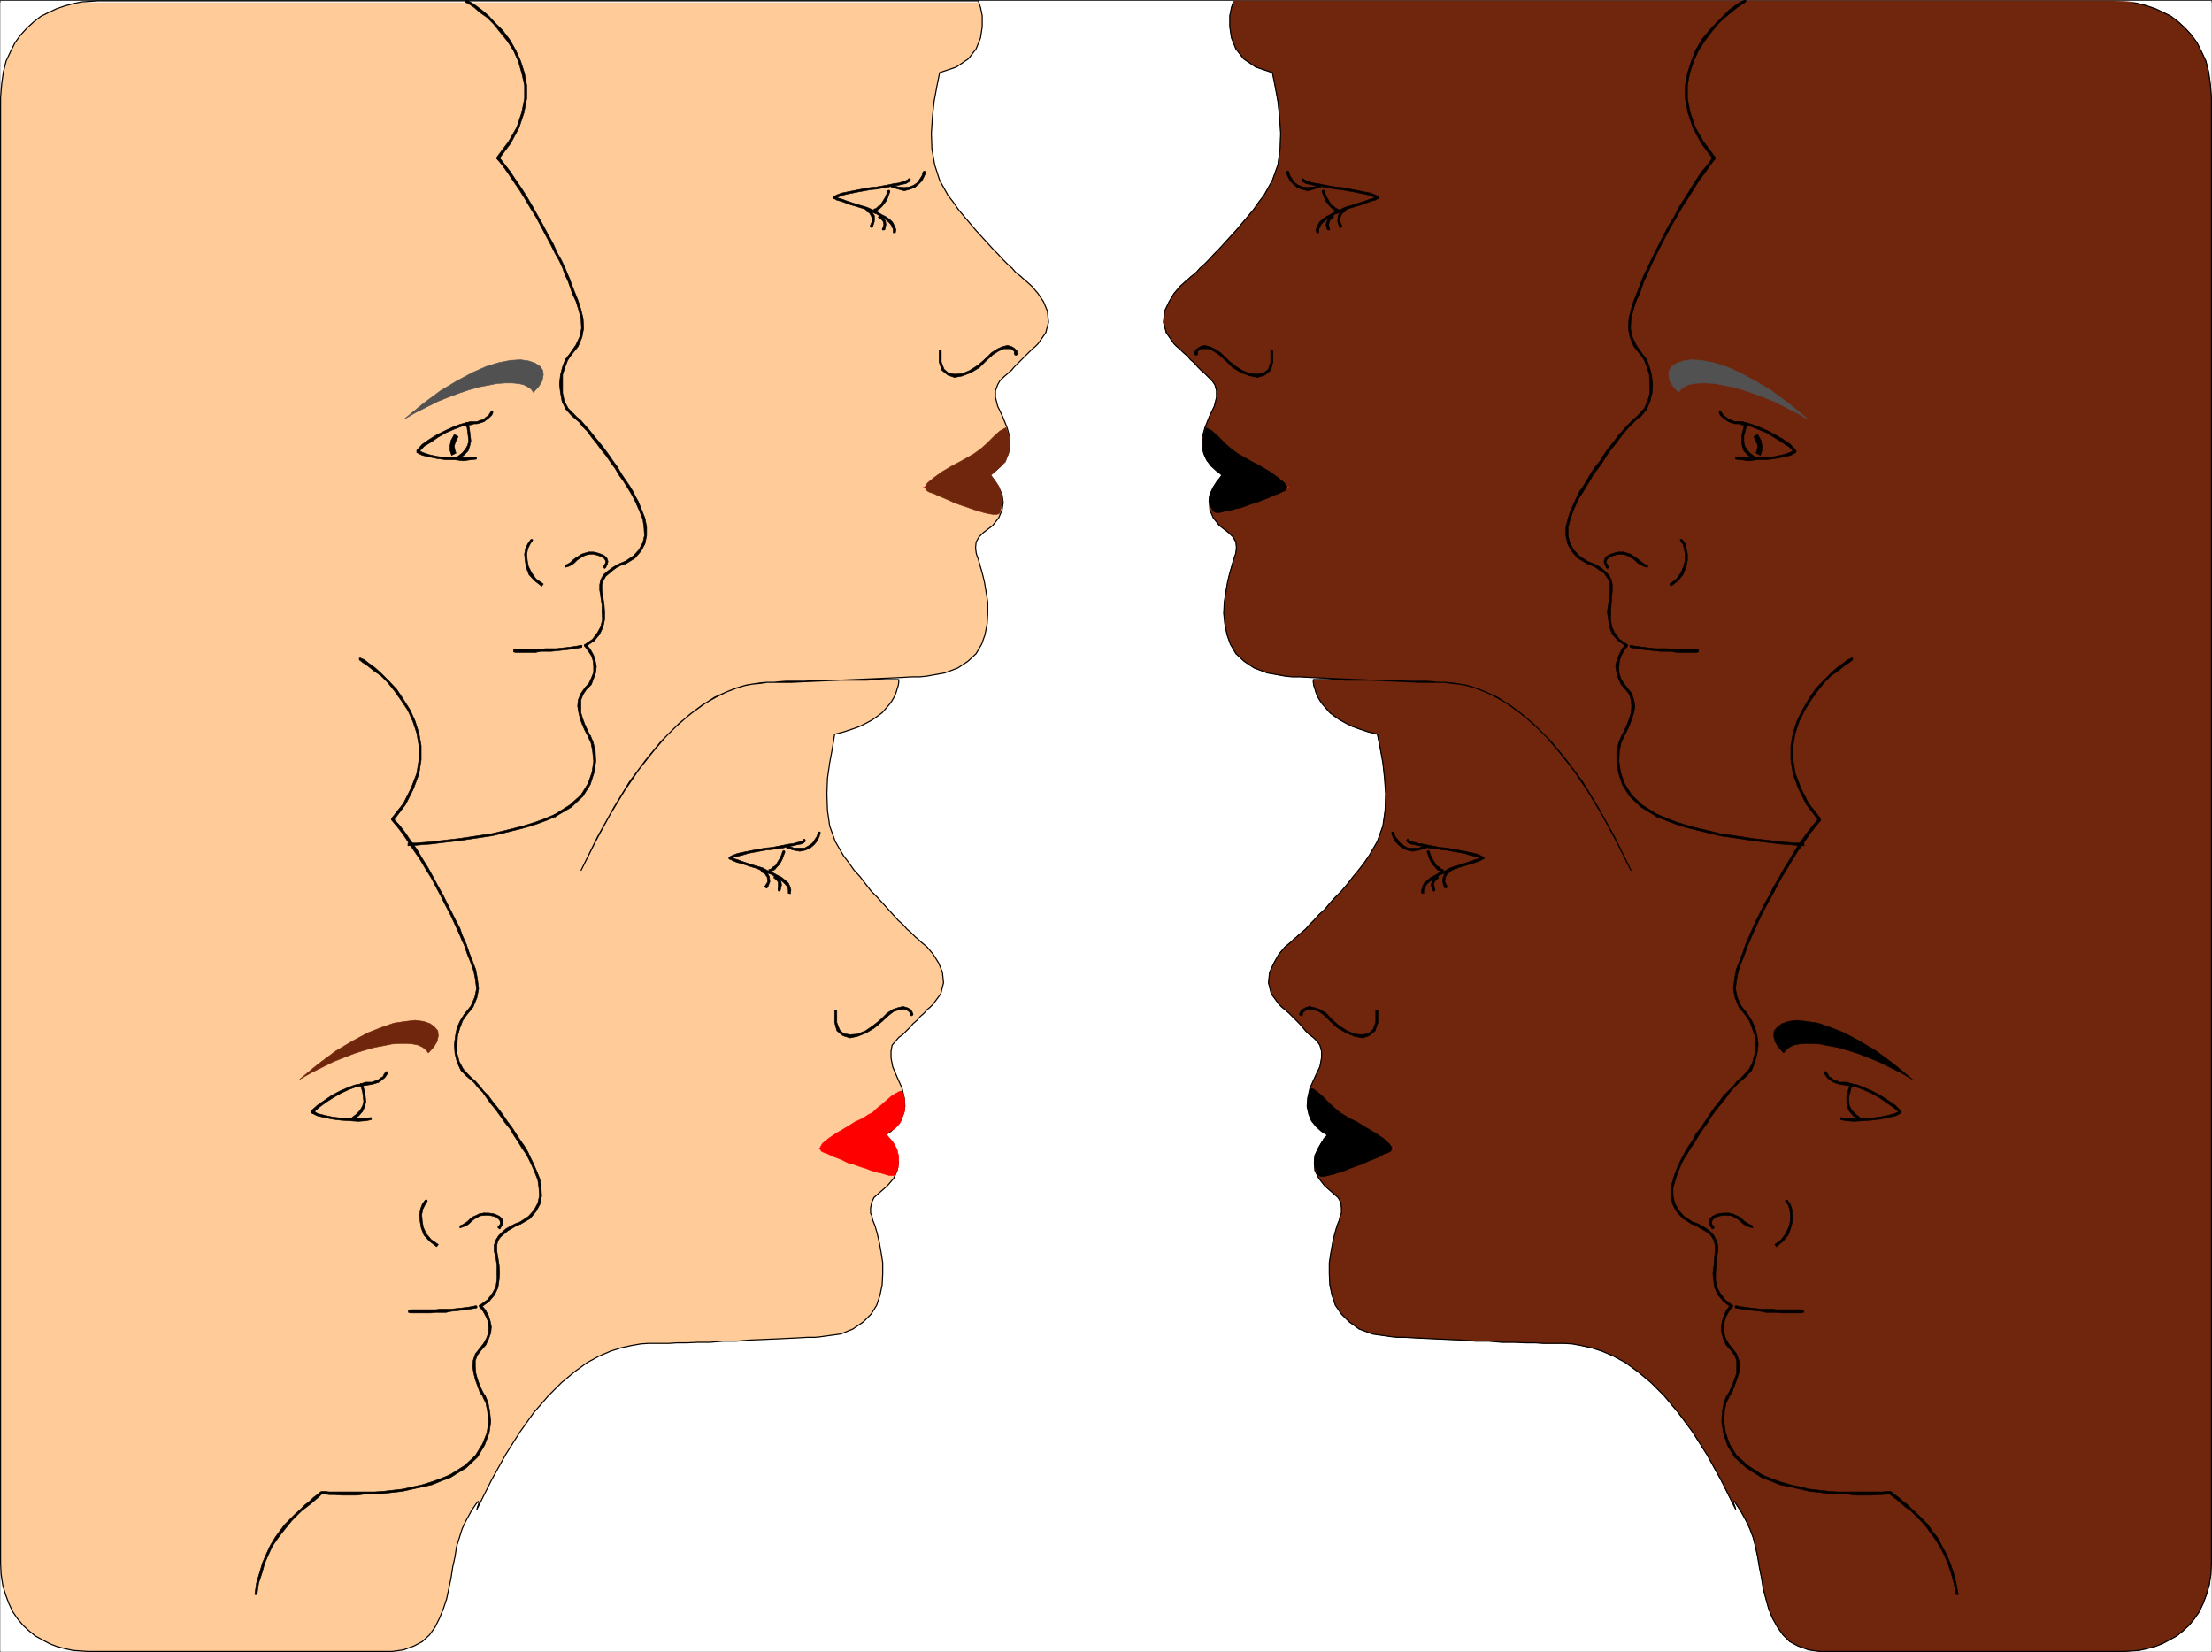 <svg xmlns="http://www.w3.org/2000/svg" width="2998.501" height="2239.356"><rect width="100%" height="100%" fill="#333333" stroke="none"/><defs><clipPath id="a"><path d="M0 0h2997.016v2235.348H0Zm0 0"/></clipPath><clipPath id="b"><path d="M0 0h1421v2235.348H0Zm0 0"/></clipPath><clipPath id="c"><path d="M0 0h1422v2235.348H0Zm0 0"/></clipPath><clipPath id="d"><path d="M1575 0h1423.969v2237H1575Zm0 0"/></clipPath></defs><path fill="#fff" d="M.743 2238.614h2997.015V1.118H.744Zm0 0"/><g clip-path="url(#a)" transform="translate(.743 3.266)"><path fill="#fff" fill-rule="evenodd" stroke="#fff" stroke-linecap="square" stroke-linejoin="bevel" stroke-miterlimit="10" stroke-width=".743" d="M0 2235.348h2997.016V-2.148H0Zm0 0"/></g><g clip-path="url(#b)" transform="translate(.743 3.266)"><path fill="#fc9" fill-rule="evenodd" d="m786.73 1176.871 20.215-40.43 19.473-35.933 19.473-32.18 18.765-27.719 19.473-24.671 17.203-20.215 17.988-17.989 17.243-14.23 16.5-11.965 14.976-9.738 14.973-6.723 13.492-5.242 12.004-3.75 11.219-2.23 10.48-1.524 8.25-.746h33.742l14.977-.742 17.242-.742 17.203-.743 17.988-.742 17.985-.746 17.988-.781 16.5-.742 16.461-.743 14.973-.742 12.003-.742H1246l8.25-.746 4.496-.781 20.996-3.715 17.95-6.762 13.488-8.957 11.261-10.476 7.47-12.746 4.495-12.708 3.008-14.976.746-14.234v-14.973l-2.23-14.234-2.27-13.45-2.969-12.004-3.011-10.48-2.27-8.211-2.226-5.98-.743-3.012-.742-6.723.742-7.508 3.754-6.726 5.98-5.98 12.747-9.739 8.21-10.477 4.497-10.48 1.527-10.48-1.527-10.477-4.496-9.734-5.238-8.254-7.47-8.953 8.212-5.239 7.508-6.765 5.98-8.211 3.754-8.25 2.27-10.477V589.98l-3.754-13.488-5.98-14.976-6.767-14.192-3.011-12.004v-8.957l3.011-8.25 3.012-5.238 5.238-5.238 10.477-8.992 3.754-4.5 5.242-5.239 9.735-9.734 4.496-4.457 4.496-4.496 4.496-3.754 3.754-3.754 10.48-14.977 3.754-14.191-1.488-14.977-5.238-12.746-7.508-11.222-8.25-9.735-7.47-6.726-5.276-4.496-1.485-1.485-3.754-3.011-4.496-3.754-4.496-5.239-5.984-5.242-5.98-5.98-6.766-7.47-7.47-7.507-7.507-8.21-7.504-8.25-8.21-8.993-7.509-8.953-8.25-9.738-7.468-8.993-6.766-9.734-7.469-9.738-11.257-20.215-6.727-20.957-3.754-21.7-.742-20.956 1.484-22.446 2.23-20.996 3.755-20.176 3.754-18.73 22.48-7.504 16.5-11.223 10.48-13.449 5.98-14.976 2.27-14.977V18.066l-2.27-11.222-3.01-8.992H131.882l-11.258.742-11.223.742-10.52 2.27-11.218 2.968L76.44 8.328l-11.261 5.238L54.7 18.81l-9.735 7.507-8.992 8.211-8.993 9.735-7.507 10.48-5.985 11.965-5.98 12.746-3.754 14.973-2.27 16.46L0 128.837v1986.75l.742 14.973 2.27 14.976 3.715 12.707 4.496 12.004 5.277 11.223 6.727 9.734 7.507 8.953 8.211 7.508 8.25 6.727 19.47 10.476 9.776 3.754 11.223 2.973 10.477 2.27 10.52.741 10.476.743h411.332l15.718-2.23 14.274-5.24 11.219-5.98 9.738-8.996 7.508-10.476 5.98-12.004 5.239-12.707 4.496-13.492 3.011-14.192 2.973-14.23 2.266-14.977 3.011-13.488 2.23-14.195 3.755-12.004 3.754-11.965 4.496-9.735 8.21-14.976 6.02-8.992 2.973-3.715.781.742v2.973l-1.523 3.754-.743 3.011-.746 1.485 20.215-40.43 19.512-35.191 19.473-30.692 18.73-26.199 19.469-22.441 17.988-17.989 17.984-14.933 16.461-12.004 16.5-8.992 15.72-6.727 14.234-4.496 13.488-2.973 12.746-2.265 10.48-.746h27.72l11.26-.743h13.49l14.976-.742h16.5l17.203-1.484h17.988l17.985-1.528 17.988-.742 17.242-.742 15.719-.742 14.972-.742 12.75-.746h10.516l7.469-.782 5.238-.742 21.742-2.972 16.5-6.762 14.23-9.738 10.481-10.477 7.508-11.965 4.496-13.492 2.969-14.191.746-14.977v-14.973l-2.23-14.234-2.27-12.707-2.969-12.746-3.012-10.48-3.011-7.47-1.485-6.761-1.484-2.973v-6.726l1.484-7.504 3.012-6.727 5.98-5.238 12.004-10.48 8.993-10.481 4.496-10.476 1.488-10.481-1.488-9.734-3.754-9.735-5.238-8.996-7.508-8.992 8.25-5.238 6.726-6.727 6.02-7.469 3.715-8.992 2.27-10.476-.743-11.223-3.012-13.492-6.726-14.973-6.02-14.234-2.23-11.965v-8.992l1.488-8.211 8.992-10.477 5.238-3.754 9.739-9.738 4.496-5.238 5.238-4.496 4.496-5.239 5.278-4.5 3.714-4.496 4.497-3.715 3.753-3.75 10.48-14.234 3.755-14.976-1.489-14.231-5.238-12.707-7.508-11.965-8.25-9.738-8.21-6.723-4.497-4.496-2.265-1.527-3.012-2.969-3.715-3.754-5.277-4.496-5.242-5.984-6.723-5.98-6.766-7.509-6.726-7.468-7.504-8.25-7.469-8.211-8.25-8.25-7.508-9.739-7.468-9.734-8.25-8.953-6.766-9.734-7.465-9.739-11.262-19.472-7.468-20.957-3.012-20.957-.742-22.442.742-20.96 3.012-20.997 3.753-20.176 2.973-18.726 12.004-3.012 11.219-3.715 10.52-3.754 8.952-4.496 8.25-4.496 7.508-5.238 5.98-4.496 5.243-5.985 4.496-5.238 3.754-5.242 3.008-5.238 2.23-5.239 1.524-5.238 1.488-4.496.742-4.5v-3.715h-30.734l-12.707.746h-56.227l-14.973.742-12.746.743h-24.71l-9.739.742-7.508.742h-9.734l-3.754.746-5.98.781-8.25.742-9.739 1.485-12.746 3.754-13.449 5.242-15.016 7.465-17.203 9.738-17.988 13.488-18.727 16.461-20.253 20.215-20.957 25.453-21.743 29.168-20.996 34.45-22.48 40.43zm0 0"/></g><g clip-path="url(#c)" transform="translate(.743 3.266)"><path fill="none" stroke="#fc9" stroke-linecap="square" stroke-linejoin="bevel" stroke-miterlimit="10" stroke-width=".743" d="m786.73 1176.871 20.215-40.43 19.473-35.933 19.473-32.18 18.765-27.719 19.473-24.672 17.203-20.214 17.988-17.989 17.242-14.23 16.5-11.965 14.977-9.738 14.973-6.723 13.492-5.242 12.004-3.75 11.219-2.23 10.48-1.524 8.25-.746h33.742l14.977-.742 17.242-.742 17.203-.743 17.988-.742 17.985-.746 17.988-.781 16.5-.742 16.461-.743 14.973-.742 12.004-.742H1246l8.25-.746 4.496-.781 20.996-3.715 17.95-6.762 13.488-8.957 11.261-10.476 7.47-12.747 4.495-12.707 3.008-14.976.746-14.234v-14.973l-2.23-14.235-2.27-13.449-2.969-12.004-3.011-10.48-2.27-8.211-2.226-5.98-.743-3.012-.742-6.723.742-7.508 3.754-6.726 5.98-5.98 12.747-9.739 8.21-10.477 4.497-10.48 1.527-10.48-1.527-10.477-4.496-9.734-5.238-8.254-7.47-8.953 8.212-5.239 7.508-6.765 5.98-8.211 3.754-8.25 2.27-10.477V589.98l-3.754-13.488-5.98-14.976-6.767-14.192-3.011-12.004v-8.957l3.011-8.25 3.012-5.238 5.238-5.238 10.477-8.992 3.754-4.5 5.242-5.239 9.734-9.734 4.497-4.457 4.496-4.496 4.496-3.754 3.754-3.754 10.48-14.977 3.754-14.191-1.488-14.977-5.239-12.746-7.507-11.222-8.25-9.735-7.47-6.726-5.276-4.496-1.485-1.485-3.754-3.011-4.496-3.754-4.496-5.239-5.984-5.242-5.98-5.98-6.766-7.469-7.47-7.508-7.507-8.21-7.504-8.25-8.21-8.993-7.509-8.953-8.25-9.738-7.468-8.993-6.766-9.734-7.469-9.738-11.258-20.215-6.726-20.957-3.754-21.7-.742-20.956 1.484-22.446 2.23-20.996 3.755-20.176 3.753-18.73 22.48-7.504 16.5-11.223 10.481-13.449 5.98-14.976 2.27-14.977V18.066l-2.27-11.222-3.01-8.992H131.882l-11.258.742-11.223.742-10.52 2.27-11.218 2.968L76.44 8.328l-11.261 5.238L54.7 18.81l-9.735 7.507-8.992 8.211-8.993 9.735-7.507 10.48-5.985 11.965-5.98 12.746-3.754 14.973-2.27 16.46L0 128.837v1986.75l.742 14.973 2.27 14.976 3.715 12.707 4.496 12.004 5.277 11.223 6.727 9.734 7.507 8.953 8.211 7.508 8.25 6.727 19.47 10.476 9.776 3.754 11.223 2.973 10.477 2.27 10.52.741 10.476.743h411.332l15.719-2.23 14.273-5.24 11.219-5.98 9.738-8.996 7.508-10.476 5.98-12.004 5.239-12.707 4.496-13.492 3.011-14.192 2.973-14.23 2.266-14.977 3.011-13.488 2.23-14.195 3.755-12.004 3.754-11.965 4.496-9.735 8.21-14.976 6.02-8.992 2.973-3.715.781.742v2.973l-1.523 3.754-.743 3.011-.746 1.485 20.215-40.43 19.512-35.191 19.473-30.692 18.73-26.199 19.469-22.441 17.988-17.989 17.984-14.933 16.461-12.004 16.5-8.992 15.72-6.727 14.234-4.496 13.488-2.973 12.746-2.265 10.48-.746h27.72l11.26-.743h13.49l14.976-.742h16.5l17.203-1.484h17.988l17.984-1.527 17.989-.743 17.242-.742 15.719-.742 14.972-.742 12.75-.746h10.516l7.469-.782 5.238-.742 21.742-2.972 16.5-6.762 14.23-9.738 10.481-10.477 7.508-11.965 4.496-13.492 2.969-14.191.746-14.977v-14.973l-2.23-14.234-2.27-12.707-2.969-12.746-3.012-10.48-3.011-7.47-1.485-6.761-1.484-2.973v-6.726l1.484-7.504 3.012-6.727 5.98-5.238 12.004-10.48 8.993-10.481 4.496-10.477 1.488-10.48-1.488-9.734-3.754-9.735-5.239-8.996-7.507-8.992 8.25-5.238 6.726-6.727 6.02-7.469 3.715-8.992 2.27-10.476-.743-11.223-3.012-13.492-6.726-14.973-6.02-14.234-2.23-11.965v-8.992l1.488-8.211 8.992-10.477 5.238-3.754 9.739-9.738 4.496-5.238 5.238-4.496 4.496-5.239 5.278-4.5 3.714-4.496 4.496-3.715 3.754-3.75 10.48-14.234 3.755-14.976-1.489-14.231-5.238-12.707-7.508-11.965-8.25-9.738-8.21-6.723-4.497-4.496-2.265-1.527-3.012-2.969-3.715-3.754-5.277-4.496-5.242-5.984-6.723-5.98-6.766-7.509-6.726-7.468-7.504-8.25-7.469-8.211-8.25-8.25-7.508-9.739-7.468-9.734-8.25-8.953-6.766-9.734-7.465-9.739-11.262-19.472-7.468-20.957-3.012-20.957-.742-22.442.742-20.96 3.012-20.997 3.754-20.176 2.972-18.726 12.004-3.012 11.219-3.715 10.52-3.754 8.952-4.496 8.25-4.496 7.508-5.238 5.98-4.496 5.243-5.985 4.496-5.238 3.754-5.242 3.008-5.238 2.23-5.239 1.524-5.238 1.488-4.496.742-4.5v-3.715h-30.734l-12.707.746h-56.227l-14.972.742-12.747.743h-24.71l-9.739.742-7.508.742h-9.734l-3.754.746-5.98.781-8.25.742-9.739 1.485-12.746 3.754-13.449 5.242-15.016 7.465-17.203 9.738-17.988 13.488-18.727 16.461-20.253 20.215-20.957 25.453-21.743 29.168-20.996 34.45-22.48 40.43zm0 0"/></g><path fill="none" stroke="#000" stroke-linecap="square" stroke-linejoin="bevel" stroke-miterlimit="10" stroke-width="1.486" d="m787.473 1180.137 20.215-40.43 19.473-35.933 19.473-32.18 18.765-27.719 19.473-24.671 17.203-20.215L920.063 981l17.242-14.23 16.5-11.965 14.977-9.738 14.973-6.723 13.492-5.242 12.004-3.75 11.219-2.23 10.48-1.524 8.25-.746h33.742l14.977-.742 17.242-.742 17.203-.743 17.988-.742 17.985-.746 17.988-.781 16.5-.742 16.46-.743 14.973-.742 12.004-.742h10.48l8.25-.746 4.497-.781 20.996-3.715 17.95-6.762 13.488-8.957 11.261-10.476 7.469-12.747 4.496-12.707 3.008-14.976.746-14.235v-14.972l-2.23-14.235-2.27-13.449-2.969-12.004-3.011-10.48-2.27-8.211-2.227-5.98-.742-3.012-.742-6.723.742-7.508 3.754-6.726 5.98-5.98 12.747-9.739 8.21-10.477 4.497-10.48 1.527-10.48-1.527-10.477-4.496-9.734-5.239-8.254-7.468-8.953 8.21-5.239 7.508-6.765 5.98-8.211 3.755-8.25 2.27-10.477v-11.223l-3.755-13.488-5.98-14.976-6.766-14.192-3.011-12.004v-8.957l3.011-8.25 3.012-5.238 5.238-5.238 10.477-8.993 3.754-4.5 5.242-5.238 9.734-9.734 4.497-4.457 4.496-4.496 4.496-3.754 3.754-3.754L1417.57 451l3.754-14.191-1.488-14.977-5.239-12.746-7.507-11.222-8.25-9.735-7.47-6.726-5.276-4.496-1.485-1.485-3.754-3.011-4.496-3.754-4.496-5.239-5.984-5.242-5.98-5.98-6.766-7.47-7.47-7.507-7.507-8.21-7.504-8.25-8.21-8.993-7.509-8.953-8.25-9.738-7.468-8.993-6.766-9.734-7.469-9.738-11.258-20.215-6.726-20.957-3.754-21.7-.742-20.956 1.484-22.446 2.23-20.996 3.754-20.176 3.754-18.73 22.48-7.504 16.5-11.223 10.481-13.449 5.98-14.976 2.27-14.977V21.332l-2.27-11.222-3.01-8.992H132.625l-11.258.742-11.223.742-10.52 2.27L88.408 7.84l-11.223 3.754-11.261 5.238-10.48 5.243-9.735 7.507-8.992 8.211-8.993 9.735-7.507 10.48-5.985 11.965-5.98 12.746-3.754 14.973-2.27 16.46-1.484 17.95v1986.75l.742 14.973 2.27 14.976 3.714 12.707 4.497 12.004 5.277 11.223 6.726 9.734 7.508 8.953 8.211 7.508 8.25 6.727 19.469 10.476 9.777 3.754 11.223 2.973 10.477 2.27 10.52.741 10.476.743h411.332l15.718-2.23 14.274-5.24 11.219-5.98 9.738-8.996 7.508-10.476 5.98-12.004 5.238-12.707 4.497-13.492 3.011-14.192 2.973-14.23 2.266-14.977 3.011-13.488 2.23-14.195 3.755-12.004 3.754-11.965 4.496-9.735 8.21-14.976 6.02-8.992 2.973-3.715.781.742v2.973l-1.523 3.754-.743 3.011-.746 1.485 20.215-40.43 19.512-35.191 19.472-30.692 18.731-26.199 19.469-22.441 17.988-17.989 17.984-14.933 16.461-12.004 16.5-8.992 15.719-6.727 14.234-4.496 13.489-2.973 12.746-2.265 10.48-.746h27.719l11.262-.743h13.488l14.977-.742h16.5l17.203-1.484h17.988l17.984-1.527 17.989-.743 17.242-.742 15.719-.742 14.972-.742 12.75-.746h10.516l7.469-.782 5.238-.742 21.742-2.972 16.5-6.762 14.23-9.738 10.481-10.477 7.508-11.965 4.496-13.492 2.969-14.191.746-14.977v-14.973l-2.23-14.234-2.27-12.707-2.969-12.746-3.012-10.48-3.011-7.47-1.485-6.761-1.484-2.973v-6.726l1.484-7.504 3.012-6.727 5.98-5.238 12.004-10.48 8.992-10.481 4.497-10.477 1.488-10.48-1.488-9.734-3.754-9.735-5.239-8.996-7.507-8.992 8.25-5.238 6.726-6.727 6.02-7.469 3.714-8.992 2.27-10.476-.742-11.223-3.012-13.492-6.726-14.973-6.02-14.234-2.23-11.965v-8.992l1.488-8.211 8.992-10.477 5.238-3.754 9.739-9.738 4.496-5.238 5.238-4.496 4.496-5.239 5.277-4.5 3.715-4.496 4.496-3.715 3.754-3.75 10.48-14.234 3.755-14.976-1.489-14.231-5.238-12.707-7.508-11.965-8.25-9.738-8.21-6.723-4.497-4.496-2.265-1.527-3.012-2.969-3.715-3.754-5.277-4.496-5.243-5.984-6.722-5.98-6.766-7.509-6.726-7.468-7.504-8.25-7.469-8.211-8.25-8.25-7.508-9.739-7.469-9.734-8.25-8.953-6.765-9.734-7.465-9.739-11.262-19.472-7.469-20.957-3.011-20.957-.742-22.442.742-20.96 3.011-20.997 3.754-20.176 2.973-18.726 12.004-3.012 11.219-3.715 10.52-3.754 8.952-4.496 8.25-4.496 7.508-5.238 5.98-4.496 5.243-5.985 4.496-5.238 3.754-5.242 3.008-5.238 2.23-5.239 1.524-5.238 1.488-4.496.742-4.5v-3.715h-30.734l-12.707.746h-56.227l-14.973.742-12.746.743h-24.71l-9.739.742-7.508.742h-9.734l-3.754.746-5.98.781-8.25.742-9.739 1.485-12.746 3.754-13.449 5.242-15.016 7.465-17.203 9.738-17.988 13.488-18.727 16.461-20.254 20.215-20.957 25.453-21.742 29.168-20.996 34.45-22.48 40.43zm0 0"/><path fill-rule="evenodd" stroke="#000" stroke-linecap="square" stroke-linejoin="bevel" stroke-miterlimit="10" stroke-width=".743" d="m1374.872 479.465.746 1.485 1.523.746 1.485-.746.742-1.485zm0 0"/><path fill-rule="evenodd" stroke="#000" stroke-linecap="square" stroke-linejoin="bevel" stroke-miterlimit="10" stroke-width=".743" d="m1337.415 488.457 8.25-7.507 8.21-5.239 6.766-2.972h9.735l3.011 2.23 1.485 1.484v3.012h4.496l-.742-3.754-3.754-3.754-3.754-2.226-5.238-1.488-6.723 1.488-6.766 3.008-8.25 5.242-8.992 8.953zm0 0"/><path fill-rule="evenodd" stroke="#000" stroke-linecap="square" stroke-linejoin="bevel" stroke-miterlimit="10" stroke-width=".743" d="M1272.977 474.227v16.46l3.754 11.223 8.25 6.723 8.957 3.012 11.258-2.23 11.223-4.497 11.261-6.761 9.735-9.7-2.266-1.523-9.738 8.25-10.477 6.727-10.48 4.496-10.516.742-8.215-1.488-6.02-5.239-3.714-9.734v-16.461zm0 0"/><path fill-rule="evenodd" stroke="#000" stroke-linecap="square" stroke-linejoin="bevel" stroke-miterlimit="10" stroke-width=".743" d="M1337.415 487.676v-.742l-1.485-.742-.78.742-.747.742zm0 0"/><path fill="#f36" fill-rule="evenodd" stroke="#f36" stroke-linecap="square" stroke-linejoin="bevel" stroke-miterlimit="10" stroke-width=".743" d="M1341.169 643.41h-.743l-3.011.743-3.754.746-5.238 1.484-6.766 1.485-6.723 1.527-7.507 1.484-8.211 1.485-8.25 1.527-7.508 2.227-7.469 1.488-7.508 1.523-5.98.742-5.239.747h-6.023zm0 0"/><path fill="#70260c" fill-rule="evenodd" stroke="#70260c" stroke-linecap="square" stroke-linejoin="bevel" stroke-miterlimit="10" stroke-width=".743" d="m1363.653 579.758-3.012 1.524-5.238 2.972-6.023 5.239-5.98 5.984-5.985 5.98-6.762 6.02-5.984 4.5-5.239 3.71-6.726 3.755-10.516 5.984-12.75 6.727-12.707 7.504-11.258 8.21-8.21 6.766-3.755 5.985 2.97 4.496 3.753 2.226 5.242 1.528 6.02 2.968 7.469 3.012 6.761 2.973 8.215 3.754 8.25 3.007 8.992 2.973 8.25 3.012 7.508 2.226 7.465 2.27 6.766 1.484 5.238.746h4.496l2.973-.746 1.527-1.484 1.484-6.02 1.485-5.242.785-5.238-.785-6.727-2.227-5.98-2.27-6.727-4.495-6.765-5.98-8.211 19.468-17.985 4.5-11.965 1.523-11.222-.742-11.219zm0 0"/><path fill-rule="evenodd" stroke="#000" stroke-linecap="square" stroke-linejoin="bevel" stroke-miterlimit="10" stroke-width=".743" d="M1254.993 233.918v-1.488h-2.23l-1.524.746zm0 0"/><path fill-rule="evenodd" stroke="#000" stroke-linecap="square" stroke-linejoin="bevel" stroke-miterlimit="10" stroke-width=".743" d="m1207.798 253.391 9.738 3.008 8.25 2.23 8.21-2.23 6.02-2.266 5.243-4.496 4.496-4.496 3.007-5.984 2.23-5.239-3.753-.742-1.484 5.238-3.012 4.497-2.973 4.496-5.277 3.754-5.984 2.23-6.723.742-8.25-.742-8.992-3.012zm0 0"/><path fill-rule="evenodd" stroke="#000" stroke-linecap="square" stroke-linejoin="bevel" stroke-miterlimit="10" stroke-width=".743" d="M1253.508 232.43h-1.527l-.742.746v.742l1.523 1.485zm-19.511 12.711v-2.973h-2.23l-.743.742zm-102.637 20.957v3.008l5.238-2.227 6.02-2.27 5.984-1.484 7.508-1.484 7.469-1.527 8.25-1.485 8.25-1.488 8.25-.742 8.21-1.524 8.25-1.484 6.763-1.488 5.984-.742 6.723-1.524 3.753-.746 3.754-2.227 2.23-1.523-2.972-2.23-.742.742-3.012 1.488-4.496 1.523-5.238 1.485-5.984.742-6.762 1.488-8.25 1.524-8.211 1.488-8.25.742-8.25 1.485-8.25 1.523-7.469 1.488-7.508 1.485-7.508 1.527-5.98 2.227-4.5 2.23v3.008-3.008h-.742v3.008h1.488zm0 0"/><path fill-rule="evenodd" stroke="#000" stroke-linecap="square" stroke-linejoin="bevel" stroke-miterlimit="10" stroke-width=".743" d="m1213.782 315.52.742-4.496-2.23-5.242-2.266-4.496-3.754-3.715-5.238-3.754-5.984-3.008-5.981-3.754-6.766-2.973-6.726-3.011-7.504-2.227-7.469-2.27-6.765-2.226-6.727-2.23-6.02-2.266-5.238-1.488-4.496-2.266-.746 3.008 3.754 2.23 5.984 1.524 5.98 2.23 6.024 2.266 7.469 2.23 7.504 2.23 6.726 2.266 7.508 3.754 6.766 2.23 5.98 3.75 5.239 2.973 4.496 3.754 3.011 3.012 2.23 3.715 1.485 3.754v4.496zm0 0"/><path fill-rule="evenodd" stroke="#000" stroke-linecap="square" stroke-linejoin="bevel" stroke-miterlimit="10" stroke-width=".743" d="M1129.872 267.621v.743l1.488.742.742-.742.781-.743zm66.668 42.661v1.484h2.265l.743-.742zm0 0"/><path fill-rule="evenodd" stroke="#000" stroke-linecap="square" stroke-linejoin="bevel" stroke-miterlimit="10" stroke-width=".743" d="m1190.555 294.563 4.496 3.008 2.27 2.972.742 3.754-1.523 5.985 3.008.742 1.488-6.727-.742-5.238-3.754-3.754-3.715-3.754zm0 0"/><path fill-rule="evenodd" stroke="#000" stroke-linecap="square" stroke-linejoin="bevel" stroke-miterlimit="10" stroke-width=".743" d="M1198.805 308.793h-1.484l-.781.743-.746 1.488.746.742zm-18.726-3.753v2.23l.742.781.742.742 1.485-1.523zm-6.024-18.727 4.496 2.265 3.012 5.239.742 5.984-2.226 5.238 2.969 2.23 2.27-7.468v-7.469l-4.497-6.02-6.766-2.972zm0 0"/><path fill-rule="evenodd" stroke="#000" stroke-linecap="square" stroke-linejoin="bevel" stroke-miterlimit="10" stroke-width=".743" d="M1181.563 305.04h-1.484v2.23l1.484.781zm24.711-44.926v-1.485l-.742-.742h-.742l-1.488.742zm0 0"/><path fill-rule="evenodd" stroke="#000" stroke-linecap="square" stroke-linejoin="bevel" stroke-miterlimit="10" stroke-width=".743" d="m1184.575 286.313 3.754-.746 4.496-2.969 2.969-3.012 3.011-3.754 2.23-2.972 2.267-4.496 1.488-4.496 1.484-3.754-2.972-1.485-1.524 4.496-1.484 3.754-2.23 3.715-2.27 3.754-2.227 3.754-3.012 1.484-3.011 3.012-2.97.742zm0 0"/><path fill-rule="evenodd" stroke="#000" stroke-linecap="square" stroke-linejoin="bevel" stroke-miterlimit="10" stroke-width=".743" d="m1204.79 257.887-.746.742-.743.742.743.743.746.742zM633.106.371h-2.226V1.86l.742 1.484zm0 0"/><path fill-rule="evenodd" stroke="#000" stroke-linecap="square" stroke-linejoin="bevel" stroke-miterlimit="10" stroke-width=".743" d="M676.587 212.961v2.266l15.718-20.996 11.223-20.957 6.762-20.215 3.754-19.434v-17.984l-3.012-16.461-5.238-16.46-6.766-14.977-8.21-14.235-8.993-11.96-10.516-10.481-8.996-9.735-9.734-8.25-8.211-5.984-6.766-4.496-4.496-2.23-1.484 2.972 4.496 2.27 6.726 4.496 7.504 6.722 9.739 6.727 8.992 8.992 8.992 11.223 9.738 12.004 8.25 12.707 6.723 14.976 4.496 15.719 3.754 16.461v17.984l-3.754 18.692-6.723 20.215L689.294 192l-15.72 20.961v2.266-2.266 1.485l.743 1.523h.746l1.524-.742zm0 0"/><path fill-rule="evenodd" stroke="#000" stroke-linecap="square" stroke-linejoin="bevel" stroke-miterlimit="10" stroke-width=".743" d="m774.727 385.157-2.27-6.766-2.968-6.723-3.754-8.996-4.496-9.734-5.984-10.48-5.278-11.965-6.726-11.961-6.723-12.75-6.766-11.965-7.507-13.489-7.47-12.707-7.507-12.003-8.25-11.965-7.465-11.223-7.508-9.734-7.468-9.735-3.012 2.266 7.508 8.953 7.469 10.48 7.507 11.223 8.25 12.004 7.469 11.965 7.504 12.746 7.469 11.965 6.765 12.707 6.727 12.746 6.02 11.223 5.984 11.964 5.98 10.477 4.496 9.738 3.012 8.993 3.754 7.468 2.227 6.02zm-.742 96.539 9.734-11.965 5.243-12.746 2.226-11.965-.742-13.453-2.973-12.004-3.754-11.965-4.496-11.219-4.496-11.222-3.011.742 3.753 11.222 5.243 11.223 3.75 11.965 3.011 11.258.743 13.453-2.266 11.219-5.238 11.222-8.254 12.004zm0 0"/><path fill-rule="evenodd" stroke="#000" stroke-linecap="square" stroke-linejoin="bevel" stroke-miterlimit="10" stroke-width=".743" d="m777.739 561.067-7.508-7.508-5.238-9.734-2.27-11.223V507.89l3.012-9.734 3.754-9.7 4.496-6.761-1.527-2.23-5.98 7.468-3.755 9.734-2.972 11.223-1.524 12.746 1.524 11.965 2.23 11.965 5.238 10.48 8.25 8.992zm0 0"/><path fill-rule="evenodd" stroke="#000" stroke-linecap="square" stroke-linejoin="bevel" stroke-miterlimit="10" stroke-width=".743" d="m865.4 680.086-3.755-6.761-3.754-7.47-4.496-7.468-5.238-7.508-6.02-8.992-5.242-8.953-5.98-8.25-6.727-9.738-6.02-8.211-6.726-8.25-6.766-8.25-5.98-7.469-5.984-6.723-5.239-6.023-5.277-4.457-4.457-4.496-2.27 2.972 4.497 3.754 5.242 4.496 4.496 5.98 6.762 6.727 5.242 7.508 6.722 8.211 5.985 8.25 6.761 8.25 6.727 9.696 6.023 8.25 5.239 8.992 5.98 8.21 5.242 8.255 4.497 7.464 3.753 6.766 3.008 5.98zm0 0"/><path fill-rule="evenodd" stroke="#000" stroke-linecap="square" stroke-linejoin="bevel" stroke-miterlimit="10" stroke-width=".743" d="m848.9 763.918 12.003-7.468 8.211-9.735 5.238-9.738 2.27-11.219v-11.262l-2.27-11.964-4.496-11.223-4.457-11.223-3.754.742 5.242 11.965 4.497 11.223 1.484 10.48.742 11.262-2.226 9.695-5.243 9.735-7.504 8.25-11.222 7.469zm0 0"/><path fill-rule="evenodd" stroke="#000" stroke-linecap="square" stroke-linejoin="bevel" stroke-miterlimit="10" stroke-width=".743" d="M815.938 799.852v-7.469l2.23-6.023 3.008-5.239 4.5-3.714 5.239-4.496 5.238-3.754 5.984-3.012 6.762-2.227-1.484-3.011-6.024 2.27-5.98 2.968-5.985 3.754-6.019 4.496-5.238 4.5-3.754 6.723-1.488 6.765v7.469zm0 0"/><path fill-rule="evenodd" stroke="#000" stroke-linecap="square" stroke-linejoin="bevel" stroke-miterlimit="10" stroke-width=".743" d="m794.942 873.946-.742 2.265 11.262-7.504 7.464-8.957 4.5-9.734 2.266-10.48V829.8l-.781-10.48-1.485-9.735-1.488-9.734h-3.011l1.488 9.734 1.523 9.735v10.48l.742 9.735-2.265 9.738-4.496 8.21-6.727 8.993-9.734 6.726-.746 3.008.746-3.008-1.489.743v1.523l.743.742h1.488zm0 0"/><path fill-rule="evenodd" stroke="#000" stroke-linecap="square" stroke-linejoin="bevel" stroke-miterlimit="10" stroke-width=".743" d="m794.942 934.59 6.766-6.726 2.968-8.25 3.012-8.211.742-8.25-1.484-7.47-2.27-7.507-4.496-8.21-5.238-6.02-2.23 2.265 4.5 5.985 4.496 6.726 2.226 6.762.742 7.469v8.25l-2.968 7.468-3.012 6.727-5.984 6.762zm0 0"/><path fill-rule="evenodd" stroke="#000" stroke-linecap="square" stroke-linejoin="bevel" stroke-miterlimit="10" stroke-width=".743" d="M800.18 996.72v.741l-3.714-7.468-3.754-8.25-3.008-8.211-2.23-7.504V948.82l2.972-7.508 4.496-6.723-2.23-2.23-5.239 7.468-3.754 8.993-.742 8.21 1.485 8.997 2.23 8.992 3.012 8.25 3.754 8.21 3.754 6.723v.786zm0 0"/><path fill-rule="evenodd" stroke="#000" stroke-linecap="square" stroke-linejoin="bevel" stroke-miterlimit="10" stroke-width=".743" d="m752.989 1106.785 21.738-12.746 15.719-14.976 9.734-15.719 5.282-16.46 2.226-14.974-.742-14.234-3.012-11.965-3.754-8.992-2.968 2.27 3.75 7.464 2.23 11.223 1.484 14.234-2.226 14.973-5.238 14.977-9.739 15.719-15.015 13.449-20.211 12.746zm-200.035 39.649h5.238l6.727-.742 8.25-.746 10.476-.742 12.004-1.485 12.746-1.523 13.492-1.489 14.973-2.265 14.977-2.23 14.976-2.227 15.754-3.754 29.953-7.508 14.23-4.457 14.274-5.242 11.965-5.238-.742-3.012-12.004 5.242-14.234 5.238-14.231 4.496-14.234 3.754-14.977 3.715-15.754 3.754-14.976 2.227-14.977 2.27-14.973 2.226-13.492 1.527-12.746 1.484-12.004 1.489-10.476.742-8.25.781h-11.965zm0 0"/><path fill-rule="evenodd" stroke="#000" stroke-linecap="square" stroke-linejoin="bevel" stroke-miterlimit="10" stroke-width=".743" d="M752.989 1103.774h-1.488l-.742 1.488.742 1.523 1.488.743zm0 0"/><path fill="#515151" fill-rule="evenodd" stroke="#515151" stroke-linecap="square" stroke-linejoin="bevel" stroke-miterlimit="10" stroke-width=".743" d="m723.036 531.86 7.469-8.25 4.495-7.47 1.527-8.25-.785-5.98-3.711-5.243-6.766-4.496-8.992-2.972-10.48-1.524-13.489.781-15.718 2.973-17.243 5.238-18.73 8.25-20.996 11.223-22.484 13.488-23.223 17.207-25.457 20.957 15.719-8.992 14.976-7.469 15.016-7.507 14.972-5.985 14.235-5.238 13.488-4.496 13.488-3.715 11.965-2.266 11.262-2.23 11.223-.742h9.734l8.25.742 6.766 1.484 5.98 3.012 4.5 2.973zm0 0"/><path fill-rule="evenodd" stroke="#000" stroke-linecap="square" stroke-linejoin="bevel" stroke-miterlimit="10" stroke-width=".743" d="m668.337 558.801-.743-1.488-.78-.742-1.49.742v1.488zm-30.735 17.242 5.242-1.527h3.754l5.239-1.484 4.496-1.485 3.754-3.011 3.754-2.973 2.972-3.012 1.524-3.75h-3.012l-1.484 1.524-1.528 2.972-3.71 2.266-3.012 2.973-5.243 1.484-3.75 1.527h-8.996zm-70.418 34.407.742 2.27 6.727-7.509 9.773-5.984 9.739-6.723 10.476-5.984 10.48-4.496 9.735-3.754 6.766-2.227h5.98v-4.496l-5.98 1.485-8.25 2.23-9.738 3.75-9.735 4.5-12.004 5.98-9.734 5.985-9.738 6.762-7.504 8.21v3.012-3.011 1.527l.78 1.484h.743l1.484-.742zm0 0"/><path fill-rule="evenodd" stroke="#000" stroke-linecap="square" stroke-linejoin="bevel" stroke-miterlimit="10" stroke-width=".743" d="m645.852 619.442-7.504.746h-33.707l-12.004-1.488-10.476-2.266-8.992-2.973-5.985-3.011-2.265 3.011 7.504 3.754 9.738 2.227 10.476 2.23 12.004 1.524h12.004l11.223 1.488 10.48-1.488 7.504-.743zm0 0"/><path fill-rule="evenodd" stroke="#000" stroke-linecap="square" stroke-linejoin="bevel" stroke-miterlimit="10" stroke-width=".743" d="m566.442 613.461 1.484-1.484-.742-1.527h-.742zm68.152-38.945-.746-1.484h-1.484l-1.484.742v1.488zm0 0"/><path fill-rule="evenodd" stroke="#000" stroke-linecap="square" stroke-linejoin="bevel" stroke-miterlimit="10" stroke-width=".743" d="m621.141 622.453 7.47-5.238 5.983-6.023 2.266-6.723 1.488-6.726-.746-6.766-.742-5.98-.742-5.239-1.524-5.242-3.714.746 2.226 4.496.742 5.238.746 5.98.782 6.767-1.528 5.984-2.968 5.238-4.496 5.238-6.766 5.239zm0 0"/><path fill-rule="evenodd" stroke="#000" stroke-linecap="square" stroke-linejoin="bevel" stroke-miterlimit="10" stroke-width=".743" d="m632.364 573.032-1.484.742v1.488l.742.781h1.484zm185.805 194.64v1.485l.742.742.781.746 1.484-1.488zm-19.473-16.461h5.98l5.243 1.485 4.496 1.484 3.754 2.27 1.523 1.484 1.484 2.973-.742 3.011-2.265 3.754 3.007 1.485 2.231-4.496.781-3.754-1.523-4.457-2.973-3.012-4.496-2.227-4.496-1.527-6.024-1.484h-5.98zm-32.961 17.946 5.238-1.485 4.496-2.27 3.012-2.226 3.715-3.754 3.012-2.23 3.754-2.266 4.496-2.23 5.238-1.485V748.2l-5.984 1.484-4.496 1.527-4.497 2.969-3.753 2.27-3.754 2.972-2.97 3.012-3.753 2.227-3.754 1.484zm0 0"/><path fill-rule="evenodd" stroke="#000" stroke-linecap="square" stroke-linejoin="bevel" stroke-miterlimit="10" stroke-width=".743" d="m798.696 748.2-1.484 1.484.742 1.527h.742zm-77.926-14.23.742-1.49-1.484-1.484-.746.743zm0 0"/><path fill-rule="evenodd" stroke="#000" stroke-linecap="square" stroke-linejoin="bevel" stroke-miterlimit="10" stroke-width=".743" d="m736.528 791.602-9.777-6.727-5.98-8.25-4.497-8.953-1.488-8.25-.742-8.21 1.484-7.509 3.012-5.984 2.23-3.75-1.488-2.23-3.754 5.238-3.008 5.984-1.488 8.25.746 8.211 1.523 9.735 3.715 9.738 7.508 8.25 9.735 7.465zm0 0"/><path fill-rule="evenodd" stroke="#000" stroke-linecap="square" stroke-linejoin="bevel" stroke-miterlimit="10" stroke-width=".743" d="M719.282 733.97h1.488l.742-.747.743-1.484-1.485-.743zm68.934 143.73.746-1.489v-1.484h-1.489zm0 0"/><path fill-rule="evenodd" stroke="#000" stroke-linecap="square" stroke-linejoin="bevel" stroke-miterlimit="10" stroke-width=".743" d="m696.06 883.68 2.968.742h26.98l6.766-1.484h14.23l7.47-.742 6.765-.742 6.723-.743 6.023-.746 5.238-.781 8.993-1.484-.743-2.973-3.754.742-4.496.742-5.238.746-6.023.743-6.723.742-6.766.742h-14.23l-7.469.781h-33.746l-2.969.746zm0 0"/><path fill-rule="evenodd" stroke="#000" stroke-linecap="square" stroke-linejoin="bevel" stroke-miterlimit="10" stroke-width=".743" d="M787.473 874.727h-.78l-.743 1.484.742.746.781.743zM618.134 614.203l-1.489-4.496-.781-5.238 1.523-5.242 3.754-7.465-5.277-3.012-4.496 8.25-1.484 7.47v5.98l2.265 6.765zm615.863 760.575v1.484l1.523.742 1.488-.742.743-1.484zm0 0"/><path fill-rule="evenodd" stroke="#000" stroke-linecap="square" stroke-linejoin="bevel" stroke-miterlimit="10" stroke-width=".743" d="m1195.794 1384.473 8.996-8.21 6.762-5.24 7.468-2.269 5.238-.742 4.5.742 3.008 2.27 1.489 1.484.742 2.27h3.754l-1.489-3.754-2.265-3.012-4.496-2.226-5.243-1.489-6.722 1.489-6.766 2.226-8.21 5.238-8.993 8.997zm0 0"/><path fill-rule="evenodd" stroke="#000" stroke-linecap="square" stroke-linejoin="bevel" stroke-miterlimit="10" stroke-width=".743" d="M1131.36 1369.54V1386l3.008 11.22 8.25 6.726 9.738 3.011 10.477-2.27 11.222-4.495 11.262-6.727 10.477-8.992-2.227-2.227-10.52 8.25-9.734 6.723-11.222 4.496-9.735.746-8.992-1.488-5.242-5.238-3.754-9.735v-16.46zm0 0"/><path fill-rule="evenodd" stroke="#000" stroke-linecap="square" stroke-linejoin="bevel" stroke-miterlimit="10" stroke-width=".743" d="m1196.54 1382.989-.746-.743-.743-.742-1.484.743-.742.742zm0 0"/><path fill="#ff7fff" fill-rule="evenodd" stroke="#ff7fff" stroke-linecap="square" stroke-linejoin="bevel" stroke-miterlimit="10" stroke-width=".743" d="M1199.548 1538.684h-.743l-2.265 1.523h-4.5l-5.238 1.489-6.723 1.484-6.766 1.527-7.468 1.485-8.25 2.23-8.25 1.524-8.25 1.484-7.47 1.488-6.765 1.485-6.723.781-5.238.742-3.754.746h-2.27zm0 0"/><path fill="red" fill-rule="evenodd" stroke="red" stroke-linecap="square" stroke-linejoin="bevel" stroke-miterlimit="10" stroke-width=".743" d="m1222.032 1478.82-3.012.747-5.238 2.969-5.984 3.753-6.02 5.243-6.727 5.98-6.722 5.238-5.281 5.243-5.98 3.007-6.727 4.496-11.262 5.243-11.965 7.468-12.746 7.504-11.258 7.47-8.21 6.765-3.755 6.726 2.227 3.75 4.496 2.23 4.496 1.485 6.023 3.012 5.98 2.23 7.47 3.008 7.507 3.754 8.25 2.23 8.25 3.012 7.47 2.227 7.507 3.011 7.508 2.227 6.723 1.488 5.242 1.524 5.238 1.488h6.762l1.488-1.488 1.484-3.754 2.27-5.238.742-6.727v-8.25l-2.23-9.734-5.278-9.735-8.992-10.48-.742-.742 1.523-1.489 1.485-.742 2.23-1.523 3.012-1.489 3.754-2.226 3.754-3.754 3.75-4.496 5.984-15.719v-14.23l-2.27-9.739zm0 0"/><path fill-rule="evenodd" stroke="#000" stroke-linecap="square" stroke-linejoin="bevel" stroke-miterlimit="10" stroke-width=".743" d="M1111.887 1129.23v-1.487h-2.27l-.741 1.488zm0 0"/><path fill-rule="evenodd" stroke="#000" stroke-linecap="square" stroke-linejoin="bevel" stroke-miterlimit="10" stroke-width=".743" d="m1066.18 1149.446 9.735 2.968 8.25 1.528 7.508-1.528 6.726-2.968 5.238-4.5 3.754-4.496 3.008-5.98 1.488-5.24h-3.011l-1.485 4.497-3.011 4.496-2.973 4.496-5.238 3.715-5.278 3.012h-14.976l-8.992-3.754zm0 0"/><path fill-rule="evenodd" stroke="#000" stroke-linecap="square" stroke-linejoin="bevel" stroke-miterlimit="10" stroke-width=".743" d="M1111.145 1127.743h-1.527l-.742.742v1.488l1.523.742zm-19.472 12.707v-1.485l-.782-1.523h-1.488l-.742.781zm0 0"/><path fill-rule="evenodd" stroke="#000" stroke-linecap="square" stroke-linejoin="bevel" stroke-miterlimit="10" stroke-width=".743" d="M989.739 1161.407v3.011l5.277-2.265 5.239-1.489 5.984-1.484 7.508-2.27 7.469-1.484 8.25-1.484 8.25-1.528 8.25-.742 8.21-1.484 7.504-.742 7.508-2.27 5.985-.742 5.98-1.488 4.496-.742 3.754-1.485 2.27-2.27-3.012-2.226-.742 1.484-3.754 1.489-3.754.742-5.238 1.523-5.985.742-7.508 1.489-7.503 1.484-8.211 1.524-8.25.746-16.5 2.968-7.47 1.528-7.507 1.484-6.727 1.484-6.02 2.27-4.495 2.227v3.011-3.011l-.746.746v2.265h1.488zm0 0"/><path fill-rule="evenodd" stroke="#000" stroke-linecap="square" stroke-linejoin="bevel" stroke-miterlimit="10" stroke-width=".743" d="m1071.419 1211.575.742-5.239-1.485-5.242-2.23-4.496-4.496-3.754-4.496-3.715-6.024-3.008-6.722-3.754-5.985-2.23-6.761-3.754-7.508-2.226-7.469-2.27-6.766-2.226-6.722-2.27-5.985-2.23-5.277-1.485-4.496-2.27-.742 3.012 4.496 2.23 5.238 2.266 6.024 1.489 6.722 2.226 6.766 2.27 7.469 2.226 6.761 3.012 6.727 2.973 6.765 2.265 5.981 3.754 5.238 2.973 4.496 3.754 3.012 2.972 2.973 3.754.781 3.754v4.496zm0 0"/><path fill-rule="evenodd" stroke="#000" stroke-linecap="square" stroke-linejoin="bevel" stroke-miterlimit="10" stroke-width=".743" d="M988.25 1162.153v1.523l.747.742h1.523l.742-.742zm66.708 43.437v1.489l.742.742h1.484l.746-1.485zm0 0"/><path fill-rule="evenodd" stroke="#000" stroke-linecap="square" stroke-linejoin="bevel" stroke-miterlimit="10" stroke-width=".743" d="m1048.934 1189.871 3.754 2.973 2.27 3.012v9.734l2.972.746 1.524-6.726-.781-5.238-3.715-4.5-5.278-3.008zm0 0"/><path fill-rule="evenodd" stroke="#000" stroke-linecap="square" stroke-linejoin="bevel" stroke-miterlimit="10" stroke-width=".743" d="M1056.442 1204.067h-1.484v2.27l.742 1.484zm-19.472-2.973v1.488l1.488.743.742.742 1.523-1.485zm0 0"/><path fill-rule="evenodd" stroke="#000" stroke-linecap="square" stroke-linejoin="bevel" stroke-miterlimit="10" stroke-width=".743" d="m1031.731 1181.621 5.238 3.012 2.973 4.496.781 5.985-3.753 5.98 3.753 1.488 2.973-7.468-.742-6.766-3.754-6.726-7.469-3.008zm0 0"/><path fill-rule="evenodd" stroke="#000" stroke-linecap="square" stroke-linejoin="bevel" stroke-miterlimit="10" stroke-width=".743" d="m1039.2 1200.352-1.484.742-.746.742.746.746 1.484.743zm24.75-44.926v-1.484l-.781-.746h-1.489l-.742.746zm-21.738 26.195 3.754-.742 4.496-2.265 2.968-3.715 3.012-3.012 2.23-3.754 2.266-4.457 1.488-4.496 1.524-3.754-3.012-1.484-1.484 4.496-1.524 3.715-2.23 3.754-2.27 3.754-2.226 3.71-3.012 1.528-2.973 2.973-3.007.742zm0 0"/><path fill-rule="evenodd" stroke="#000" stroke-linecap="square" stroke-linejoin="bevel" stroke-miterlimit="10" stroke-width=".743" d="m1062.427 1153.196-1.489 1.488.742.742.746.742zM488.516 891.93h-1.527v2.23l.785.743zm0 0"/><path fill-rule="evenodd" stroke="#000" stroke-linecap="square" stroke-linejoin="bevel" stroke-miterlimit="10" stroke-width=".743" d="M533.481 1109.758v2.266l16.461-21.738 10.477-20.958 7.507-20.214 3.012-19.434v-18.727l-3.012-17.207-5.238-16.5-6.765-14.933-8.993-14.235-8.953-13.488-10.52-11.222-9.734-9.735-8.992-8.25-8.25-5.984-6.726-5.238-5.239-2.231-.742 2.973 3.711 3.011 6.766 4.497 8.25 6.726 9.738 6.723 9.734 9.738 8.993 11.258 8.992 12.707 8.996 13.492 6.723 14.973 5.242 15.718 3.007 17.208v18.726l-3.007 18.691-7.47 19.473-10.519 20.957-16.46 20.957.742 2.266-.743-2.266v1.485l1.485.78.746.747.781-.746zm0 0"/><path fill-rule="evenodd" stroke="#000" stroke-linecap="square" stroke-linejoin="bevel" stroke-miterlimit="10" stroke-width=".743" d="m632.364 1280.43-3.012-6.727-2.968-6.726-3.012-8.992-5.238-9.735-5.243-10.48-6.02-11.965-5.984-12.004-6.722-11.965-6.766-12.707-7.469-13.488-7.507-11.965-7.504-12.746-8.211-11.223-7.508-11.222-7.508-9.735-8.21-8.992-2.27 2.266 7.507 8.957 7.47 9.734 7.507 11.223 7.508 11.258 8.21 11.965 7.505 12.71 7.507 12 6.727 12.711 6.766 12.747 5.98 11.964 5.985 11.22 5.238 11.222 4.496 9.738 3.754 8.25 3.012 7.465 2.968 5.984zm0 0"/><path fill-rule="evenodd" stroke="#000" stroke-linecap="square" stroke-linejoin="bevel" stroke-miterlimit="10" stroke-width=".743" d="m631.622 1377.004 9.734-11.965 5.242-12.746 2.266-11.964-1.523-12.747-2.23-12.707-4.497-11.965-4.496-11.261-3.754-11.219-3.012.742 3.754 11.262 4.496 11.219 4.496 12.71 2.27 11.22 1.484 12.745-2.265 11.223-5.239 11.965-8.996 11.262zm2.972 79.336-6.726-7.469-5.238-9.734-3.012-11.223v-11.964l.742-12.004 3.012-10.48 3.754-9.735 4.496-6.727-2.27-2.226-5.238 8.21-4.496 9.735-2.23 11.223-1.524 12.004.781 11.964 2.973 11.965 5.238 11.223 8.25 8.25zm0 0"/><path fill-rule="evenodd" stroke="#000" stroke-linecap="square" stroke-linejoin="bevel" stroke-miterlimit="10" stroke-width=".743" d="m722.255 1575.36-2.973-5.98-3.754-8.212-4.496-7.508-5.238-7.468-5.98-8.992-5.282-8.25-6.723-8.954-5.984-8.996-6.762-8.992-6.726-8.21-6.024-8.25-6.722-6.727-5.243-6.762-5.98-6.727-5.277-4.496-4.497-4.496-1.488 3.012 4.496 3.754 5.242 4.496 4.497 5.98 6.761 6.727 5.242 7.469 5.98 8.25 6.767 8.25 5.98 8.21 6.727 9.735 6.765 8.25 5.238 8.953 5.981 8.996 4.496 7.504 5.242 7.469 3.754 6.726 3.008 6.02zm-16.461 83.87 12.746-7.507 8.21-9.738 5.282-9.696 2.227-11.261-.743-11.219-1.484-11.223-4.5-11.222-5.277-12.004-2.973.781 5.242 11.965 4.496 11.222 1.485 10.481.742 11.219-2.227 9.738-5.238 9.734-7.508 8.25-11.223 7.47zm0 0"/><path fill-rule="evenodd" stroke="#000" stroke-linecap="square" stroke-linejoin="bevel" stroke-miterlimit="10" stroke-width=".743" d="M673.575 1695.907v-8.25l1.488-5.985 3.75-5.238 4.5-3.754 5.239-4.496 5.238-2.973 6.023-3.754 5.98-2.226-.742-3.012-6.023 2.27-5.98 2.968-6.727 3.754-5.238 4.496-5.278 5.243-3.714 5.98-2.27 6.727v8.25zm-20.996 73.351-.742 3.008 11.261-8.25 7.465-8.992 4.5-9.735 1.524-10.48.742-9.695-.742-10.52-1.524-9.695-1.488-8.992h-3.754l2.27 8.992 1.484 9.695v20.215l-1.484 9.738-4.497 8.25-6.765 8.992-10.48 7.47v2.265-2.266h-.743v1.484l.742 1.524h1.489zm0 0"/><path fill-rule="evenodd" stroke="#000" stroke-linecap="square" stroke-linejoin="bevel" stroke-miterlimit="10" stroke-width=".743" d="m652.579 1829.903 6.023-6.727 3.711-8.25 3.012-8.25.742-8.21-1.484-7.509-2.27-7.468-4.457-8.25-5.277-5.98-2.23 2.265 4.5 5.984 3.753 6.723 2.969 6.726.742 7.508v8.211l-2.969 7.508-3.753 6.723-5.243 6.726zm0 0"/><path fill-rule="evenodd" stroke="#000" stroke-linecap="square" stroke-linejoin="bevel" stroke-miterlimit="10" stroke-width=".743" d="M657.856 1892.032v.742l-3.754-6.727-3.754-8.25-3.007-8.21-2.23-8.25-.743-8.993v-8.21l2.973-7.509 5.238-6.722-2.23-2.27-5.981 7.508-3.012 8.992-.742 8.211 1.484 8.992 2.27 8.996 2.973 8.211 3.007 8.25 4.5 6.723v.742zm0 0"/><path fill-rule="evenodd" stroke="#000" stroke-linecap="square" stroke-linejoin="bevel" stroke-miterlimit="10" stroke-width=".743" d="m610.626 2002.801 21.738-13.45 14.977-14.234 9.734-16.46 6.023-16.461 2.227-14.973-1.484-14.234-2.27-11.965-3.715-8.992-3.008 2.226 3.754 7.508 2.227 11.223 1.484 14.234-2.226 14.973-5.985 14.976-9.734 15.719-14.27 13.45-20.214 12.745zm0 0"/><path fill-rule="evenodd" stroke="#000" stroke-linecap="square" stroke-linejoin="bevel" stroke-miterlimit="10" stroke-width=".743" d="m436.825 2024.54-.781.745h4.496l6.02.743h7.468l8.996.742h20.25l11.223-1.485h12.746l11.965-.746 12.746-1.523 13.492-1.484 13.488-3.012 13.489-2.973 13.492-3.012 12.746-5.238 11.965-4.496-.742-3.715-12.75 5.239-12.708 4.5-12.003 3.71-13.489 3.012-13.488 2.973-13.492 1.523-12.746 1.489-11.965.742h-60.684l-6.02-.742h-4.495l-1.485.742 1.485-.742-1.485.742-.746 1.484.746 1.527h1.485zm0 0"/><path fill-rule="evenodd" stroke="#000" stroke-linecap="square" stroke-linejoin="bevel" stroke-miterlimit="10" stroke-width=".743" d="m348.38 2161.508 2.27-15.719 4.495-13.449 3.754-13.488 5.238-11.965 5.243-11.262 6.722-9.699 6.766-8.992 6.723-8.25 6.023-7.469 6.727-6.762 6.761-6.726 5.985-4.496 6.722-5.239 5.242-4.496 5.278-4.5 4.496-4.457-2.266-2.265-4.5 3.754-5.238 3.754-5.238 5.238-5.985 4.496-6.761 6.726-6.727 5.981-6.766 6.727-7.464 7.507-6.766 8.953-5.984 8.25-6.762 11.223-5.242 11.219-5.239 12.004-3.753 12.707-4.497 14.976-2.226 15.72zm0 0"/><path fill-rule="evenodd" stroke="#000" stroke-linecap="square" stroke-linejoin="bevel" stroke-miterlimit="10" stroke-width=".743" d="M434.56 2023.758v.781l1.484.746.78-.746.743-.78zm0 0"/><path fill="#70260c" fill-rule="evenodd" stroke="#70260c" stroke-linecap="square" stroke-linejoin="bevel" stroke-miterlimit="10" stroke-width=".743" d="m580.673 1427.172 7.468-8.25 4.496-7.469 1.528-7.507-.742-6.727-4.5-5.238-6.02-4.496-8.992-3.012-11.223-1.484-12.746 1.484-15.719 2.27-17.242 5.98-18.73 7.469-20.996 11.262-22.485 13.449-23.222 17.242-25.454 20.96 15.715-8.995 15.016-7.504 14.976-7.469 14.973-5.984 13.492-5.239 14.23-4.496 13.493-3.754 12-2.23 11.223-2.266 10.48-.742h9.734l8.25.742 7.508 1.524 5.985 2.972 4.496 3.754zm0 0"/><path fill-rule="evenodd" stroke="#000" stroke-linecap="square" stroke-linejoin="bevel" stroke-miterlimit="10" stroke-width=".743" d="m525.973 1454.11-.742-1.485h-2.27l-.742 1.485zm-30.734 17.207 4.5-.746 4.496-.742 5.238-1.485 4.496-1.527 3.754-2.969 3.754-3.012 2.227-2.972 2.27-3.754h-3.755l-1.484 1.488-1.527 3.754-2.969 1.484-3.754 3.012-4.496 1.484-3.754 1.485h-8.996Zm0 0"/><path fill-rule="evenodd" stroke="#000" stroke-linecap="square" stroke-linejoin="bevel" stroke-miterlimit="10" stroke-width=".743" d="M424.821 1505.762v2.23l7.508-6.726 8.992-6.727 10.48-6.761 10.477-5.985 9.738-4.496 9.735-3.715 7.508-1.523 5.98-.742v-4.5l-5.98 2.27-8.25 1.484-9.735 3.754-10.48 4.496-11.262 5.984-9.734 6.727-9.739 6.761-8.25 7.47.746 3.01-.746-3.01v2.23l1.528.78.742.743.742-1.523zm0 0"/><path fill-rule="evenodd" stroke="#000" stroke-linecap="square" stroke-linejoin="bevel" stroke-miterlimit="10" stroke-width=".743" d="m503.489 1514.754-7.504.742h-33.707l-12.004-1.484-10.476-2.27-8.993-2.226-5.984-3.754-2.266 3.012 7.504 3.715 9.739 2.265 10.476 2.23 12.004 1.485 12.004.781 11.223.746 10.48-.746 7.504-1.523zm0 0"/><path fill-rule="evenodd" stroke="#000" stroke-linecap="square" stroke-linejoin="bevel" stroke-miterlimit="10" stroke-width=".743" d="m423.337 1508.774 1.484-.781v-2.23h-1.484zm68.148-38.945v-.743h-2.969v1.485zm0 0"/><path fill-rule="evenodd" stroke="#000" stroke-linecap="square" stroke-linejoin="bevel" stroke-miterlimit="10" stroke-width=".743" d="m478.778 1517.727 7.469-5.238 5.238-5.985 3.012-6.722 1.488-6.766-.746-6.727-.742-5.98-1.485-5.242-1.527-5.238-2.969.742 1.485 4.496 1.484 5.242.785 5.98.742 6.727-1.527 6.02-2.969 5.242-4.496 5.238-6.765 5.238zm0 0"/><path fill-rule="evenodd" stroke="#000" stroke-linecap="square" stroke-linejoin="bevel" stroke-miterlimit="10" stroke-width=".743" d="M490 1469.086h-1.484v1.485l.743 1.488h1.484zm185.063 193.86v1.523l1.524.742.742.742.742-.742zm0 0"/><path fill-rule="evenodd" stroke="#000" stroke-linecap="square" stroke-linejoin="bevel" stroke-miterlimit="10" stroke-width=".743" d="M656.333 1647.227h5.98l4.5.781 5.278 1.484 2.972 2.231 2.266 2.266.742 2.23v3.012l-3.008 3.715 3.008 2.265 3.012-5.238.742-3.754-1.524-4.496-2.972-2.973-4.496-2.265-4.496-1.489-6.024-.742h-5.98zm0 0"/><path fill-rule="evenodd" stroke="#000" stroke-linecap="square" stroke-linejoin="bevel" stroke-miterlimit="10" stroke-width=".743" d="m623.372 1664.47 4.496-1.524 5.238-2.23 3.012-2.227 2.973-3.012 3.753-3.012 3.754-2.23 4.496-2.227 5.239-.781v-2.973l-5.985.743-4.496 2.23-5.238 2.265-3.012 2.231-3.754 3.754-2.968 2.226-3.754 2.27-3.754 1.484zm0 0"/><path fill-rule="evenodd" stroke="#000" stroke-linecap="square" stroke-linejoin="bevel" stroke-miterlimit="10" stroke-width=".743" d="M656.333 1644.254h-.742l-.743 1.485.743.746.742.742zm-77.926-14.976.742-1.485-.742-.78-.742-.743-1.488.742zm15.758 57.636-9.739-6.726-6.761-8.25-3.754-8.211-1.488-8.25-.743-8.992 1.489-7.469 3.008-5.984 2.23-3.754-2.23-2.266-3.754 5.277-2.266 5.985-1.488 8.21.746 8.993 1.523 8.992 3.715 9.734 7.508 8.211 9.734 7.508zm0 0"/><path fill-rule="evenodd" stroke="#000" stroke-linecap="square" stroke-linejoin="bevel" stroke-miterlimit="10" stroke-width=".743" d="M576.177 1629.278h1.488l1.484-.742v-.743l-.742-1.523zm69.675 143.734.746-.746v-1.524l-.746-.742h-1.484zm-92.156 5.981 3.012.742h26.937l6.766-.742h14.23l6.727-1.485 7.508-.742 6.761-.785 5.985-.742 5.238-.743 8.992-1.484-1.484-3.012-3.012.743-4.496.78-5.238.743-5.985.746-6.761.742-7.508.742h-14.234l-6.723.743h-33.703l-3.012.742zm0 0"/><path fill-rule="evenodd" stroke="#000" stroke-linecap="square" stroke-linejoin="bevel" stroke-miterlimit="10" stroke-width=".743" d="m645.11 1770-1.523 1.524.78.742.743.746zm0 0"/><path fill="#70260c" fill-rule="evenodd" stroke="#70260c" stroke-linecap="square" stroke-linejoin="bevel" stroke-miterlimit="10" stroke-width=".743" d="m2211.028 1180.137-20.215-40.43-19.472-35.933-19.473-32.18-18.766-27.719-19.472-24.671-17.203-20.215L2078.438 981l-17.242-14.23-16.5-11.965-14.976-9.738-14.977-6.723-13.488-5.242-12.004-3.75-11.223-2.23-10.477-1.524-8.25-.746h-33.742l-14.976-.742-17.242-.742-17.207-.743-17.985-.742-17.984-.746-17.988-.781-16.5-.742-16.461-.743-14.977-.742-12.004-.742h-10.476l-8.25-.746-4.497-.781-20.996-3.715-17.949-6.762-13.488-8.957-11.262-10.476-7.469-12.747-4.496-12.707-3.011-14.976-1.485-14.235.742-14.972 2.23-14.235 2.266-13.449 2.973-12.004 3.012-10.48 2.265-8.211 2.23-5.98.743-3.012.742-6.723-.742-7.508-3.754-6.726-5.98-5.98-12.746-9.739-8.211-10.477-4.496-10.48-.786-10.48.786-10.477 4.496-9.734 5.238-8.254 7.469-8.953-8.25-5.239-7.469-6.765-5.984-8.211-3.754-8.25-2.266-10.477v-11.223l3.754-13.488 5.98-14.976 6.766-14.192 2.973-12.004v-8.957l-2.23-8.25-3.755-5.238-9.734-9.734-5.238-4.497-4.5-4.5-4.496-5.238-5.239-4.496-4.496-5.238-5.238-4.457-4.496-4.496-4.5-3.754-3.75-3.754L1580.93 451l-3.755-14.191 1.485-14.977 6.023-12.746 6.727-11.222 8.25-9.735 7.465-6.726 5.281-4.496 1.484-1.485 3.754-3.011 4.496-3.754 4.496-5.239 5.985-5.242 5.98-5.98 6.766-7.47 7.469-7.507 7.504-8.21 7.507-8.25 8.211-8.993 7.508-8.953 8.25-9.738 7.469-8.993 6.765-9.734 7.47-9.738 11.257-20.215 7.508-20.957 2.972-21.7.743-20.956-1.485-22.446-2.23-20.996-3.754-20.176-3.754-18.73-22.48-7.504-16.5-11.223-10.48-13.449-5.981-14.976-2.27-14.977V21.332l2.27-11.222 3.008-8.992h1193.527l11.262.742 11.222.742 10.52 2.27 11.218 2.968 11.223 3.754 11.262 5.238 10.476 5.243 9.739 7.507 8.992 8.211 8.992 9.735 7.508 10.48 5.984 11.965 5.98 12.746 3.755 14.973 2.265 16.46 1.489 17.95v1986.75l-.743 14.973-2.27 14.976-3.714 12.707-4.496 12.004-5.277 11.223-6.727 9.734-7.508 8.953-8.21 7.508-8.25 6.727-9.735 5.238-9.738 5.238-9.774 3.754-11.223 2.973-10.476 2.27-10.52.741-10.476.743H2467.29l-15.719-2.23-14.273-5.24-11.223-5.98-8.992-8.996-7.508-10.476-6.723-12.004-5.242-12.707-3.75-13.492-3.754-14.192-2.23-14.23-3.012-14.977-2.227-13.488-3.011-14.195-3.012-12.004-4.496-11.965-4.496-9.735-8.211-14.976-6.02-8.992-2.23-3.715-1.524.742.782 2.973 1.484 3.754.742 3.011.746 1.485-20.214-40.43-19.473-35.191-19.512-30.692-19.473-26.199-18.726-22.441-17.988-17.989-17.985-14.933-16.46-12.004-16.5-8.992-15.72-6.727-14.234-4.496-13.488-2.973-12.004-2.265-11.223-.746h-27.718l-11.262-.743h-13.488l-14.977-.742h-17.242l-17.207-1.484h-17.985l-17.984-1.527-17.988-.743-16.5-.742-15.719-.742-14.973-.742-12.75-.746h-10.476l-7.508-.782-5.238-.742-20.996-2.972-17.989-6.762-13.488-9.738-10.48-10.477-8.25-11.965-4.496-13.492-2.973-14.191-.742-14.977v-14.973l2.23-14.234 2.266-12.707 2.972-12.746 3.012-10.48 3.012-7.47 1.484-6.761 1.485-2.973v-6.726l-.743-7.504-3.753-6.727-5.981-5.238-12.004-10.48-8.21-10.481-5.282-10.477-.742-10.48.742-9.734 4.5-9.735 5.277-8.996 7.469-8.992-8.25-5.238-7.469-6.727-6.023-7.469-3.715-8.992-2.266-10.476.743-11.223 3.011-13.492 6.723-14.973 6.766-14.234 2.23-11.965v-8.992l-2.23-8.211-3.754-5.238-5.239-5.239-5.238-3.754-5.242-5.242-3.754-4.496-4.496-5.238-9.734-9.735-4.497-4.5-5.238-4.496-4.5-3.715-3.75-3.75-10.48-14.234-3.754-14.976 1.484-14.231 5.985-12.707 6.765-11.965 8.25-9.738 8.211-6.723 4.496-4.496 2.266-1.527 3.012-2.969 4.496-3.754 5.238-4.496 5.242-5.984 5.98-5.98 6.766-7.509 8.211-7.468 6.762-8.25 7.469-8.211 8.25-8.25 8.25-9.739 7.507-9.734 7.47-8.953 7.507-9.734 6.723-9.739 11.261-19.472 7.47-20.957 3.01-20.957.743-22.442-1.484-20.96-2.27-20.997-3.715-20.176-3.754-18.726-12.004-3.012-11.218-3.715-10.52-3.754-8.953-4.496-8.25-4.496-7.508-5.238-5.984-4.496-5.238-5.985-4.497-5.238-3.753-5.242-3.012-5.238-2.227-5.239-1.527-5.238-1.484-4.496-.743-4.5v-3.715h30.73l12.712.746h56.222l14.977.742 12.746.743h24.711l9.738.742 7.504.742h9.739l3.753.746 5.98.781 8.25.742 9.74 1.485 12.745 3.754 13.45 5.242 15.015 7.465 17.203 9.738 17.985 13.488 18.73 16.461 20.254 20.215 20.957 25.453 21.738 29.168 21 34.45 22.442 40.43zm0 0"/><g clip-path="url(#d)" transform="translate(.743 3.266)"><path fill="none" stroke="#000" stroke-linecap="square" stroke-linejoin="bevel" stroke-miterlimit="10" stroke-width="1.486" d="m2210.285 1176.871-20.215-40.43-19.472-35.933-19.473-32.18-18.766-27.719-19.472-24.672-17.203-20.214-17.989-17.989-17.242-14.23-16.5-11.965-14.976-9.738-14.977-6.723-13.488-5.242-12.004-3.75-11.223-2.23-10.476-1.524-8.25-.746h-33.743l-14.976-.742-17.242-.742-17.207-.743-17.985-.742-17.984-.746-17.988-.781-16.5-.742-16.461-.743-14.977-.742-12.004-.742h-10.476l-8.25-.746-4.496-.781-20.997-3.715-17.949-6.762-13.488-8.957-11.262-10.476-7.469-12.747-4.496-12.707-3.011-14.976-1.485-14.234.742-14.973 2.23-14.235 2.267-13.449 2.972-12.004 3.012-10.48 2.266-8.211 2.23-5.98.742-3.012.742-6.723-.742-7.508-3.754-6.726-5.98-5.98-12.746-9.739-8.211-10.477-4.496-10.48-.785-10.48.785-10.477 4.496-9.734 5.238-8.254 7.469-8.953-8.25-5.239-7.469-6.765-5.984-8.211-3.754-8.25-2.266-10.477V589.98l3.754-13.488 5.98-14.976 6.766-14.192 2.973-12.004v-8.957l-2.23-8.25-3.755-5.238-9.734-9.734-5.238-4.496-4.5-4.5-4.496-5.239-5.239-4.496-4.496-5.238-5.238-4.457-4.496-4.496-4.5-3.754-3.75-3.754-10.48-14.977-3.754-14.191 1.484-14.977 6.023-12.746 6.727-11.222 8.25-9.735 7.465-6.726 5.281-4.496 1.484-1.485 3.754-3.011 4.496-3.754 4.497-5.239 5.984-5.242 5.98-5.98 6.766-7.469 7.469-7.508 7.504-8.21 7.507-8.25 8.211-8.993 7.508-8.953 8.25-9.738 7.469-8.993 6.766-9.734 7.468-9.738 11.258-20.215 7.508-20.957 2.973-21.7.742-20.956-1.485-22.446-2.23-20.996-3.754-20.176-3.754-18.73-22.48-7.504-16.5-11.223-10.48-13.449-5.981-14.976-2.27-14.977V18.066l2.27-11.222 3.008-8.992h1193.527l11.262.742 11.222.742 10.52 2.27 11.219 2.968 11.222 3.754 11.262 5.238 10.476 5.243 9.739 7.507 8.992 8.211 8.992 9.735 7.508 10.48 5.984 11.965 5.98 12.746 3.755 14.973 2.265 16.46 1.489 17.95v1986.75l-.743 14.973-2.27 14.976-3.714 12.707-4.496 12.004-5.277 11.223-6.727 9.734-7.508 8.953-8.21 7.508-8.25 6.727-9.735 5.238-9.738 5.238-9.774 3.754-11.222 2.973-10.477 2.27-10.52.741-10.476.743h-411.332l-15.719-2.23-14.273-5.24-11.223-5.98-8.992-8.996-7.508-10.476-6.723-12.004-5.242-12.707-3.75-13.492-3.754-14.192-2.23-14.23-3.012-14.977-2.226-13.488-3.012-14.195-3.012-12.004-4.496-11.965-4.496-9.735-8.211-14.976-6.02-8.992-2.23-3.715-1.523.742.78 2.973 1.485 3.754.742 3.011.746 1.485-20.214-40.43-19.473-35.191-19.512-30.692-19.472-26.199-18.727-22.441-17.988-17.989-17.985-14.933-16.46-12.004-16.5-8.992-15.72-6.727-14.234-4.496-13.488-2.973-12.004-2.265-11.223-.746h-27.718l-11.262-.743h-13.488l-14.977-.742h-17.242l-17.207-1.484h-17.984l-17.985-1.527-17.988-.743-16.5-.742-15.719-.742-14.973-.742-12.75-.746h-10.476l-7.508-.782-5.238-.742-20.996-2.972-17.989-6.762-13.488-9.738-10.48-10.477-8.25-11.965-4.496-13.492-2.973-14.191-.742-14.977v-14.973l2.23-14.234 2.266-12.707 2.972-12.746 3.012-10.48 3.012-7.47 1.484-6.761 1.485-2.973v-6.726l-.742-7.504-3.754-6.727-5.98-5.238-12.005-10.48-8.21-10.481-5.282-10.477-.742-10.48.742-9.734 4.5-9.735 5.277-8.996 7.47-8.992-8.25-5.238-7.47-6.727-6.023-7.469-3.715-8.992-2.266-10.476.743-11.223 3.011-13.492 6.723-14.973 6.766-14.234 2.23-11.965v-8.992l-2.23-8.211-3.754-5.238-5.239-5.239-5.238-3.754-5.242-5.242-3.754-4.496-4.496-5.238-9.734-9.735-4.496-4.5-5.239-4.496-4.5-3.715-3.75-3.75-10.48-14.234-3.754-14.976 1.484-14.231 5.985-12.707 6.765-11.965 8.25-9.738 8.211-6.723 4.496-4.496 2.266-1.527 3.012-2.969 4.496-3.754 5.238-4.496 5.242-5.984 5.98-5.98 6.766-7.509 8.211-7.468 6.762-8.25 7.469-8.211 8.25-8.25 8.25-9.739 7.508-9.734 7.468-8.953 7.508-9.734 6.723-9.739 11.261-19.472 7.47-20.957 3.01-20.957.743-22.442-1.484-20.96-2.27-20.997-3.715-20.176-3.754-18.726-12.003-3.012-11.22-3.715-10.519-3.754-8.953-4.496-8.25-4.496-7.508-5.238-5.984-4.496-5.238-5.985-4.496-5.238-3.754-5.242-3.012-5.238-2.227-5.239-1.527-5.238-1.484-4.496-.743-4.5v-3.715h30.73l12.712.746h56.223l14.976.742 12.746.743h24.711l9.738.742 7.504.742h9.739l3.753.746 5.981.781 8.25.742 9.738 1.485 12.746 3.754 13.45 5.242 15.015 7.465 17.203 9.738 17.985 13.488 18.73 16.461 20.254 20.215 20.957 25.453 21.738 29.168 21 34.45 22.442 40.43zm0 0"/></g><path fill-rule="evenodd" stroke="#000" stroke-linecap="square" stroke-linejoin="bevel" stroke-miterlimit="10" stroke-width=".743" d="m1619.13 479.465.746 1.485 1.484.746 1.524-.746.742-1.485zm0 0"/><path fill-rule="evenodd" stroke="#000" stroke-linecap="square" stroke-linejoin="bevel" stroke-miterlimit="10" stroke-width=".743" d="m1663.352 486.934-8.992-8.953-8.25-5.242-6.766-3.008-6.722-1.488-5.242 1.488-3.754 2.226-3.75 3.754-.746 3.754h4.496v-3.012l1.488-1.484 3.012-2.23h9.734l6.766 2.972 8.21 5.239 8.25 7.507zm0 0"/><path fill-rule="evenodd" stroke="#000" stroke-linecap="square" stroke-linejoin="bevel" stroke-miterlimit="10" stroke-width=".743" d="M1722.512 474.227v16.46l-2.972 9.735-6.766 5.238-8.21 1.489-10.516-.742-10.48-4.496-10.477-6.727-9.739-8.25-2.265 1.523 9.734 9.7 11.262 6.761 11.965 4.496 10.515 2.23 9.739-3.01 8.21-6.723 3.008-11.223v-16.461zm0 0"/><path fill-rule="evenodd" stroke="#000" stroke-linecap="square" stroke-linejoin="bevel" stroke-miterlimit="10" stroke-width=".743" d="m1664.094 487.676-.742-.742-.781-.742-1.484.742v.742zm0 0"/><path fill="#f30" fill-rule="evenodd" stroke="#f30" stroke-linecap="square" stroke-linejoin="bevel" stroke-miterlimit="10" stroke-width=".743" d="M1657.333 643.41h.742l3.012.743 3.753.746 5.239 1.484 6.765 1.485 6.723 1.527 7.508 1.484 8.21 1.485 8.25 1.527 7.509 2.227 7.468 1.488 7.508 1.523 5.98.742 5.239.747h6.023zm0 0"/><path fill-rule="evenodd" stroke="#000" stroke-linecap="square" stroke-linejoin="bevel" stroke-miterlimit="10" stroke-width=".743" d="m1634.848 579.758 3.012 1.524 5.238 2.972 5.985 5.239 6.02 5.984 5.984 5.98 6.761 6.02 5.985 4.5 5.238 3.71 6.727 3.755 10.515 5.984 12.707 6.727 12.75 7.504 11.258 8.21 8.211 6.766 3.754 5.985-2.969 4.496-3.754 1.484-4.496 2.27-5.984 2.226-6.766 3.012-7.504 2.972-7.468 3.008-7.508 2.23-8.25 3.012-8.211 2.97-7.508 1.527-7.508 2.226-5.98.742-5.242 1.528-5.239.742-3.754-.742-2.226-1.528-3.754-6.722-2.27-6.727.742-6.02 2.27-5.984 3.012-5.98 3.715-5.985 4.496-5.238 3.008-5.984-19.47-19.47-5.241-12.706-.782-12.004 1.524-10.48zm112.414-346.582-.742-.746h-3.011v1.488zm42.696 17.204-8.993 3.011-8.25.742-6.726-.742-5.98-2.23-5.278-3.754-2.972-4.497-3.012-4.496-1.485-5.238-3.753.742 2.226 5.239 3.012 5.984 4.496 4.496 5.242 4.496 6.02 2.266 8.21 2.23 8.25-2.23 9.735-3.008zm0 0"/><path fill-rule="evenodd" stroke="#000" stroke-linecap="square" stroke-linejoin="bevel" stroke-miterlimit="10" stroke-width=".743" d="m1745.735 235.403 1.527-1.485v-.742l-.742-.746h-1.527zm21.742 7.507-.742-.742h-1.488l-.742 1.485v1.488zm100.406 26.196v-3.008l-4.496-2.23-5.98-2.227-7.508-1.527-7.508-1.485-7.468-1.488-8.25-1.523-8.25-1.485-8.25-.742-8.211-1.488-8.25-1.524-6.762-1.488-5.985-.742-5.238-1.485-4.496-1.523-3.012-1.488-.742-.742-2.972 2.23 2.23 1.523 3.754 2.227 3.75.746 6.726 1.524 5.985.742 6.762 1.488 8.25 1.484 8.21 1.524 8.25.742 8.25 1.488 8.25 1.485 7.47 1.527 7.507 1.484 5.98 1.485 6.024 2.27 5.238 2.226v-3.008 3.008h1.489v-3.008h-.747zm0 0"/><path fill-rule="evenodd" stroke="#000" stroke-linecap="square" stroke-linejoin="bevel" stroke-miterlimit="10" stroke-width=".743" d="M1787.731 315.52v-4.496l1.485-3.754 2.23-3.715 3.008-3.012 4.5-3.754 5.238-2.972 5.98-3.75 7.508-2.23 6.766-3.755 6.723-2.265 7.507-2.23 7.47-2.231 6.023-2.266 5.98-2.23 5.984-1.524 3.75-2.23-.742-3.008-4.496 2.266-5.238 1.488-6.023 2.266-6.723 2.23-6.766 2.227-7.469 2.27-7.507 2.226-5.98 3.011-7.509 2.973-5.98 3.754-5.984 3.008-5.239 3.754-3.754 3.715-2.27 4.496-2.226 5.242.742 4.496zm0 0"/><path fill-rule="evenodd" stroke="#000" stroke-linecap="square" stroke-linejoin="bevel" stroke-miterlimit="10" stroke-width=".743" d="m1865.618 267.621.781.743.742.742 1.489-.742v-.743zm-66.664 43.403 1.484.742h1.524v-1.484zm6.723-19.473-3.715 3.754-3.008 3.754-1.488 5.238 1.488 6.727 3.008-.742-.782-5.985.782-3.754 1.488-2.972 4.496-3.008zm0 0"/><path fill-rule="evenodd" stroke="#000" stroke-linecap="square" stroke-linejoin="bevel" stroke-miterlimit="10" stroke-width=".743" d="m1801.962 311.766.742-.742-.742-1.488-.782-.743h-1.484zm13.492-4.496 1.484 1.523 1.485-.742v-3.012zm0 0"/><path fill-rule="evenodd" stroke="#000" stroke-linecap="square" stroke-linejoin="bevel" stroke-miterlimit="10" stroke-width=".743" d="m1824.446 283.34-6.766 2.973-3.754 6.02-.742 7.468 2.27 7.469 2.969-2.23-2.227-5.239.742-5.984 3.012-5.239 4.496-2.265zm0 0"/><path fill-rule="evenodd" stroke="#000" stroke-linecap="square" stroke-linejoin="bevel" stroke-miterlimit="10" stroke-width=".743" d="m1816.938 308.051 1.485-.781v-2.23h-1.485zM1795.2 258.63l-.746-.743h-1.485l-.742.742v1.485zm0 0"/><path fill-rule="evenodd" stroke="#000" stroke-linecap="square" stroke-linejoin="bevel" stroke-miterlimit="10" stroke-width=".743" d="m1813.927 283.34-2.973-.742-3.008-3.012-3.012-1.484-2.23-3.754-2.266-3.754-2.23-3.715-1.485-3.754-1.523-4.496-2.973 1.485 1.485 3.754 1.488 4.496 2.266 4.496 2.23 2.972 3.008 3.754 2.973 3.012 4.496 2.969 3.754.746zm0 0"/><path fill-rule="evenodd" stroke="#000" stroke-linecap="square" stroke-linejoin="bevel" stroke-miterlimit="10" stroke-width=".743" d="m1793.712 260.856.742-.742.746-.743-.746-.742-.742-.742zM2365.395 3.344l1.485-1.484v-.742l-.743-.747h-1.488zm0 0"/><path fill-rule="evenodd" stroke="#000" stroke-linecap="square" stroke-linejoin="bevel" stroke-miterlimit="10" stroke-width=".743" d="M2324.927 215.227v-2.266l-15.72-20.96-11.261-19.47-6.726-20.214-3.755-18.692v-17.984l3.012-16.461 5.239-15.719 6.726-14.976 8.25-12.707 8.992-12.004 8.996-11.223 9.735-8.992 8.25-6.727 8.25-6.722 6.726-4.496 3.754-2.27-.746-2.973-5.238 2.23-6.766 4.497-8.25 5.984-8.21 8.25-9.774 9.735-9.734 10.48-9.739 11.961-8.25 14.235-5.98 14.976-5.242 16.461-3.008 16.461v17.984l3.754 19.434 6.761 20.215 11.223 20.957 15.719 20.996v-2.266 2.266l1.523.742h1.489v-3.008zm0 0"/><path fill-rule="evenodd" stroke="#000" stroke-linecap="square" stroke-linejoin="bevel" stroke-miterlimit="10" stroke-width=".743" d="m2226.786 385.899 2.226-6.02 3.754-7.468 3.754-8.993 4.496-9.738 5.239-10.477 5.984-11.964 6.02-11.223 6.726-12.746 7.508-12.707 6.723-11.965 8.25-12.746 7.507-11.965 7.47-12.004 8.25-11.222 7.507-10.481 6.726-8.953-3.011-2.266-6.727 9.735-8.25 9.734-7.469 11.223-7.503 11.965-7.508 12.003-8.211 12.707-6.766 13.489-7.508 11.965-6.722 12.75-5.985 11.96-6.02 11.965-5.241 10.48-4.497 9.735-4.496 8.996-2.972 6.723-2.266 6.766zm0 0"/><path fill-rule="evenodd" stroke="#000" stroke-linecap="square" stroke-linejoin="bevel" stroke-miterlimit="10" stroke-width=".743" d="m2226.04 479.465-8.25-12.004-5.238-11.222-2.27-11.22.746-13.452 3.008-11.258 3.754-11.965 5.242-11.223 3.754-11.222-3.012-.742-4.496 11.222-4.496 11.219-3.754 11.965-2.973 12.004-.742 13.453 2.227 11.965 5.242 12.746 9.734 11.965zm0 0"/><path fill-rule="evenodd" stroke="#000" stroke-linecap="square" stroke-linejoin="bevel" stroke-miterlimit="10" stroke-width=".743" d="m2224.516 564.04 7.508-8.993 4.496-10.48 3.012-11.965.742-11.965-1.527-12.746-2.969-11.223-3.754-9.734-5.984-7.469-1.524 2.23 4.496 6.762 3.754 9.7 3.012 9.734.742 12.746v11.965l-3.011 11.223-4.497 9.734-6.726 7.508zm0 0"/><path fill-rule="evenodd" stroke="#000" stroke-linecap="square" stroke-linejoin="bevel" stroke-miterlimit="10" stroke-width=".743" d="m2137.598 680.828 3.008-5.98 4.496-6.766 4.5-7.464 5.239-8.254 4.496-8.211 6.765-8.992 5.98-8.25 5.985-9.696 6.02-8.25 6.726-8.25 5.98-8.21 6.024-7.509 5.98-6.726 5.985-5.98 4.496-4.497 5.238-3.754-2.23-2.972-4.496 4.496-5.239 4.457-6.019 6.023-5.984 6.723-6.727 7.469-6.02 8.25-6.726 8.25-5.98 8.21-6.024 9.739-6.723 8.25-5.984 8.953-5.277 8.992-4.497 7.508-5.238 7.469-3.754 7.469-2.972 6.761zm0 0"/><path fill-rule="evenodd" stroke="#000" stroke-linecap="square" stroke-linejoin="bevel" stroke-miterlimit="10" stroke-width=".743" d="m2151.868 760.907-11.262-7.47-7.504-8.25-5.242-9.734-2.227-9.695v-11.262l2.97-10.48 3.753-11.223 5.242-11.965-2.972-.742-5.239 11.223-3.753 11.223-3.012 11.964v11.262l2.27 11.219 5.238 9.738 8.25 9.735 12.707 7.468zm0 0"/><path fill-rule="evenodd" stroke="#000" stroke-linecap="square" stroke-linejoin="bevel" stroke-miterlimit="10" stroke-width=".743" d="M2185.571 799.852v-7.469l-1.484-6.765-3.754-6.723-4.496-4.5-5.239-4.496-6.023-3.754-6.723-2.969-5.984-2.27-.781 3.012 6.02 2.227 5.984 3.012 5.238 3.754 5.984 3.714 3.008 4.496 3.754 5.239 1.488 6.023v7.469zm0 0"/><path fill-rule="evenodd" stroke="#000" stroke-linecap="square" stroke-linejoin="bevel" stroke-miterlimit="10" stroke-width=".743" d="m2205.786 876.211-.742-3.008-9.735-6.726-6.765-8.992-3.715-8.211-1.524-9.738V829.8l.782-10.48 1.484-19.47h-3.008l-.742 9.735-1.488 9.735-1.524 10.48 1.524 9.735 1.488 10.48 3.75 9.734 8.25 8.957 10.48 7.504-.742-2.265.742 2.265h1.485l.746-.742v-1.523l-1.488-.743zm0 0"/><path fill-rule="evenodd" stroke="#000" stroke-linecap="square" stroke-linejoin="bevel" stroke-miterlimit="10" stroke-width=".743" d="m2205.786 932.36-5.238-6.762-3.754-6.727-2.227-7.468v-8.25l.742-7.47 2.227-6.76 3.754-6.727 4.496-5.985-2.227-2.265-5.238 6.02-3.754 8.21-3.012 7.508-1.484 7.469 1.484 8.25 2.266 8.21 3.715 8.25 6.023 6.727zm0 0"/><path fill-rule="evenodd" stroke="#000" stroke-linecap="square" stroke-linejoin="bevel" stroke-miterlimit="10" stroke-width=".743" d="M2201.29 998.989v-.786l3.754-6.722 3.754-8.211 3.011-8.25 2.973-8.992 1.523-8.996-1.523-8.211-2.973-8.993-6.023-7.468-2.227 2.23 5.239 6.723 2.23 7.508.781 8.21-.78 8.997-2.231 7.504-3.012 8.21-3.754 8.25-3.711 7.47v-.743zm0 0"/><path fill-rule="evenodd" stroke="#000" stroke-linecap="square" stroke-linejoin="bevel" stroke-miterlimit="10" stroke-width=".743" d="m2246.255 1103.774-20.215-12.746-14.23-13.45-9.778-15.718-5.238-14.977-2.227-14.973.742-14.234 2.227-11.223 3.754-7.464-2.969-2.27-3.754 8.992-3.012 11.965v14.234l2.266 14.973 5.242 16.461 9.735 15.719 15.718 14.976 20.996 12.746zm0 0"/><path fill-rule="evenodd" stroke="#000" stroke-linecap="square" stroke-linejoin="bevel" stroke-miterlimit="10" stroke-width=".743" d="M2445.548 1142.72h-11.965l-8.25-.782-10.477-.742-12.004-1.489-12.746-1.484-13.492-1.527-14.23-2.227-14.977-2.27-15.719-2.226-15.012-3.754-15.718-3.715-14.235-3.754-14.23-4.496-13.492-5.238-12.746-5.242-.743 3.012 12.746 5.238 13.493 5.242 14.23 4.457 14.977 3.754 15.718 3.754 15.012 3.754 15.719 2.226 14.976 2.23 14.231 2.266 13.492 1.489 12.746 1.523 12.004 1.484 10.477.743 8.25.746 6.726.742h5.239zm0 0"/><path fill-rule="evenodd" stroke="#000" stroke-linecap="square" stroke-linejoin="bevel" stroke-miterlimit="10" stroke-width=".743" d="m2245.512 1107.528 1.489-.742.742-1.524-.742-1.488h-1.489zm0 0"/><path fill="#515151" fill-rule="evenodd" stroke="#515151" stroke-linecap="square" stroke-linejoin="bevel" stroke-miterlimit="10" stroke-width=".743" d="m2275.462 531.86-7.465-8.25-4.496-7.469-1.528-8.25.782-5.98 3.714-5.243 6.766-4.496 8.992-2.972 10.48-1.524 13.489.781 15.719 2.973 17.242 5.238 18.73 8.25 20.996 11.223 22.481 13.488 23.227 17.207 25.453 20.957-15.715-8.992-14.977-7.469-15.015-7.507-14.977-5.985-14.23-5.238-13.489-4.496-13.492-3.715-11.965-2.266-11.258-2.23-11.222-.742h-9.739l-8.25.742-6.761 1.484-5.985 3.012-4.496 2.973zm0 0"/><path fill-rule="evenodd" stroke="#000" stroke-linecap="square" stroke-linejoin="bevel" stroke-miterlimit="10" stroke-width=".743" d="M2333.177 558.801v-1.488l-1.489-.742-.781.742-.742 1.488zm28.464 12.746h-9.738l-3.754-1.527-4.496-1.484-3.754-2.973-3.715-2.266-1.523-2.972-1.485-1.524h-3.011l1.523 3.75 2.973 3.012 3.754 2.973 4.496 3.011 3.754 1.485 5.238 1.484h5.242l4.496 1.527zm72.688 41.914v-3.011l-7.508-8.211-9.738-6.762-10.477-5.984-11.262-5.98-10.48-4.5-9.734-3.75-7.508-2.231-5.98-1.485v4.496h5.98l6.765 2.227 8.993 3.754 11.222 4.496 9.735 5.984 10.52 6.723 9.734 5.984 7.468 7.508v-2.27 2.27h1.524l.746-.742h.742l-.742-1.527zm0 0"/><path fill-rule="evenodd" stroke="#000" stroke-linecap="square" stroke-linejoin="bevel" stroke-miterlimit="10" stroke-width=".743" d="m2352.645 622.453 7.508.743 10.48 1.488 11.223-1.488h12.004l12.746-1.524 10.477-2.23 10.48-2.227 6.766-3.754-2.27-3.011-5.984 3.011-8.992 2.973-10.477 2.266-12.746 1.488h-33.707l-7.508-.746zm0 0"/><path fill-rule="evenodd" stroke="#000" stroke-linecap="square" stroke-linejoin="bevel" stroke-miterlimit="10" stroke-width=".743" d="M2433.583 610.45h-1.524v2.27l1.524.741zm-65.219-35.188v-1.488l-.742-.742h-1.485l-.742 1.484zm0 0"/><path fill-rule="evenodd" stroke="#000" stroke-linecap="square" stroke-linejoin="bevel" stroke-miterlimit="10" stroke-width=".743" d="m2378.883 619.442-6.765-5.239-4.496-5.238-2.973-5.238-.742-5.984v-6.766l1.488-5.238 1.485-5.98 1.484-4.497-2.969-.746-1.488 4.496-1.524 5.242-1.488 6.723v6.766l.746 6.726 2.266 6.723 5.984 6.023 7.47 5.238zm0 0"/><path fill-rule="evenodd" stroke="#000" stroke-linecap="square" stroke-linejoin="bevel" stroke-miterlimit="10" stroke-width=".743" d="M2366.137 576.043h1.485l.742-.78v-1.49l-.742-.741zm-188.816 193.114 1.488 1.488 1.524-.746v-2.227zm22.484-20.957h-5.984l-6.02 1.484-4.496 1.527-4.496 2.227-2.972 3.012-1.524 4.457.781 3.754 2.227 4.496 3.012-1.485-2.266-3.754-.746-3.011 1.488-2.973 1.524-1.484 3.754-2.27 4.457-1.484 5.277-1.485h5.984zm33.703 17.945-4.496-1.484-2.972-2.227-3.754-3.012-3.75-2.972-3.754-2.27-4.5-2.969-4.496-1.527-5.98-1.484v3.011l5.238 1.485 4.496 2.23 3.754 2.266 3.011 2.23 3.715 3.754 3.754 2.227 4.496 2.27 5.238 1.484zm0 0"/><path fill-rule="evenodd" stroke="#000" stroke-linecap="square" stroke-linejoin="bevel" stroke-miterlimit="10" stroke-width=".743" d="M2199.805 751.211h.743l.742-1.527-1.485-1.484zm80.899-19.472-1.488-.743v.743l-.743.742v1.488zm-15.719 62.871 9.734-7.465 6.766-8.25 3.715-9.738 2.266-9.735v-8.21l-1.485-7.509-1.523-6.726-3.754-5.238-2.23 2.23 3.011 3.75 1.485 5.984 1.488 7.508v8.211l-2.23 8.25-3.755 8.953-5.98 8.25-8.992 6.727zm0 0"/><path fill-rule="evenodd" stroke="#000" stroke-linecap="square" stroke-linejoin="bevel" stroke-miterlimit="10" stroke-width=".743" d="m2278.473 730.996-.742.743v1.484l1.485.746h1.488zm-67.445 143.731h-1.488v1.484l.742 1.489zm0 0"/><path fill-rule="evenodd" stroke="#000" stroke-linecap="square" stroke-linejoin="bevel" stroke-miterlimit="10" stroke-width=".743" d="m2302.442 880.711-2.972-.746h-33.743l-6.726-.781h-14.973l-6.766-.742-6.726-.742-6.02-.743-5.238-.746-4.496-.742-3.754-.742-.746 2.973 4.5.742 4.496.742 5.238.781 6.02.746 6.726.742 6.766.743 7.469.742h14.23l7.508 1.484h26.234l2.973-.742zm0 0"/><path fill-rule="evenodd" stroke="#000" stroke-linecap="square" stroke-linejoin="bevel" stroke-miterlimit="10" stroke-width=".743" d="m2211.028 877.7.781-.743.742-.746-.742-1.484h-.78zm175.324-260.485 2.266-6.765v-5.98l-1.484-7.47-4.497-8.25-5.277 3.012 3.75 7.465 1.527 5.242-.78 5.238-1.49 4.496zm-624.859 757.563.742 1.484 1.488.742 1.524-.742.742-1.484zm0 0"/><path fill-rule="evenodd" stroke="#000" stroke-linecap="square" stroke-linejoin="bevel" stroke-miterlimit="10" stroke-width=".743" d="m1805.677 1382.246-8.211-8.996-8.993-5.238-6.765-2.227-6.723-1.488-5.242 1.488-3.754 2.227-3.008 3.012-1.488 3.754h4.496v-2.27l2.23-1.484 3.012-2.27 3.754-.742 5.98.742 6.766 2.27 7.469 5.238 8.25 8.211zm0 0"/><path fill-rule="evenodd" stroke="#000" stroke-linecap="square" stroke-linejoin="bevel" stroke-miterlimit="10" stroke-width=".743" d="M1864.876 1369.54V1386l-3.754 9.735-5.985 5.238-8.25 1.488-10.476-.746-10.48-4.496-10.477-6.723-9.777-8.25-2.227 2.227 9.734 8.992 12.004 6.727 10.48 4.496 11.22 2.27 8.992-3.012 8.253-6.727 3.75-11.219v-16.46zm0 0"/><path fill-rule="evenodd" stroke="#000" stroke-linecap="square" stroke-linejoin="bevel" stroke-miterlimit="10" stroke-width=".743" d="m1806.458 1382.989-.782-.743-.742-.742-1.484.743v.742zm0 0"/><path fill="#f0f" fill-rule="evenodd" stroke="#f0f" stroke-linecap="square" stroke-linejoin="bevel" stroke-miterlimit="10" stroke-width=".743" d="M1799.696 1538.684h.742l3.012 1.523h3.754l5.238 1.489 6.723 1.484 6.765 1.527 7.47 1.485 8.25 2.23 8.25 1.524 7.507 1.484 8.21 1.488 6.767 1.485 5.98.781 5.238.742 3.754.746h2.27zm0 0"/><path fill-rule="evenodd" stroke="#000" stroke-linecap="square" stroke-linejoin="bevel" stroke-miterlimit="10" stroke-width=".743" d="m1777.212 1475.067 3.754 1.488 5.238 3.754 5.242 4.496 6.02 5.98 5.984 5.985 6.723 5.98 6.023 5.243 5.238 3.007 6.727 4.496 11.258 5.243 11.965 7.468 12.75 7.504 11.257 7.47 8.211 7.507 3.754 5.984-2.226 3.75-3.754 2.23-5.242 1.485-6.02 3.754-7.469 3.012-7.508 2.972-8.25 3.754-8.21 2.969-8.25 3.012-8.993 3.754-7.507 2.23-6.723 2.266-6.766 1.488-5.984 1.484h-3.754l-2.969-1.484-1.527-1.488-1.484-5.239-2.27-4.496-.742-5.984.742-8.25 1.527-3.754 2.227-3.715 1.527-4.496 2.227-4.496 2.27-3.754 2.226-4.496 3.012-2.973 2.972-2.265-9.738-5.239-6.723-6.726-6.023-7.508-2.969-8.21-2.27-8.25v-8.993l1.524-8.953zm112.414-346.582-.782-.742h-2.23v2.23zm0 0"/><path fill-rule="evenodd" stroke="#000" stroke-linecap="square" stroke-linejoin="bevel" stroke-miterlimit="10" stroke-width=".743" d="m1932.321 1145.692-8.992 3.754h-14.977l-5.238-3.012-5.277-3.715-2.973-4.496-3.754-4.496-1.484-5.242-3.012 1.488 1.484 4.496 3.012 5.98 4.496 4.497 5.242 4.5 6.762 2.968 7.469 1.528 8.25-1.528 10.48-2.968zm0 0"/><path fill-rule="evenodd" stroke="#000" stroke-linecap="square" stroke-linejoin="bevel" stroke-miterlimit="10" stroke-width=".743" d="m1888.098 1130.715 1.528-.742v-1.488l-.782-.742h-1.488zm21.742 7.508-.742-.781h-1.488l-.781 1.523v1.485zm100.407 26.195v-3.011l-4.496-2.227-5.98-2.27-7.509-1.484-6.765-1.484-8.211-1.528-16.5-2.968-8.25-.746-8.211-1.524-7.508-1.484-7.504-1.489-5.984-.742-5.239-1.523-3.753-.742-3.754-1.489-.742-1.484-3.012 2.227 2.27 2.27 3.75 1.483 4.5.743 5.98 1.488 5.984.742 7.504 2.27 7.508.742 8.21 1.484 8.25.742 8.25 1.528 8.25 1.484 8.212 1.484 6.765 2.27 6.727 1.484 6.02 1.489 4.496 2.265v-3.011 3.011h1.488l.742-.742v-1.523l-1.488-.746zm0 0"/><path fill-rule="evenodd" stroke="#000" stroke-linecap="square" stroke-linejoin="bevel" stroke-miterlimit="10" stroke-width=".743" d="M1930.055 1210.832v-4.496l1.524-3.754 2.23-3.754 3.008-2.972 5.242-3.754 4.496-2.973 6.723-3.754 6.766-2.265 6.726-2.973 7.508-3.012 6.723-2.226 7.508-2.27 6.765-2.226 5.238-1.489 5.98-2.265 3.755-2.23-.742-3.012-4.497 2.27-5.238 1.484-6.023 2.23-6.723 2.27-6.766 2.226-7.468 2.27-6.762 2.226-6.726 3.754-7.508 2.23-5.98 3.754-5.985 3.008-4.496 3.715-4.496 3.754-2.27 4.496-1.484 5.242v4.496zm0 0"/><path fill-rule="evenodd" stroke="#000" stroke-linecap="square" stroke-linejoin="bevel" stroke-miterlimit="10" stroke-width=".743" d="M2008.723 1162.895v.781l1.524.742.746-.742.742-.781zm-66.663 43.441.741 1.485h.743l1.523-.742v-1.489zm0 0"/><path fill-rule="evenodd" stroke="#000" stroke-linecap="square" stroke-linejoin="bevel" stroke-miterlimit="10" stroke-width=".743" d="m1948.04 1186.864-3.715 3.753-3.012 3.754-1.484 5.239 2.23 6.726 3.008-.746-1.523-5.98.78-3.754 2.231-3.012 3.754-2.973zm0 0"/><path fill-rule="evenodd" stroke="#000" stroke-linecap="square" stroke-linejoin="bevel" stroke-miterlimit="10" stroke-width=".743" d="m1944.325 1207.82.742-1.484v-1.488l-1.523-.781h-1.485zm13.449-5.238 1.528 1.485 1.484-.742.742-.743v-1.488zm0 0"/><path fill-rule="evenodd" stroke="#000" stroke-linecap="square" stroke-linejoin="bevel" stroke-miterlimit="10" stroke-width=".743" d="m1966.77 1178.614-6.726 3.008-3.754 6.726-.742 6.766 2.226 7.468 3.754-1.488-2.969-5.98.742-5.985 2.973-5.277 4.496-2.23zm0 0"/><path fill-rule="evenodd" stroke="#000" stroke-linecap="square" stroke-linejoin="bevel" stroke-miterlimit="10" stroke-width=".743" d="m1959.302 1203.325 1.484-.743.742-.746-.742-.742-1.484-.742zm-21.739-49.383-.746-.746h-1.484l-.782.746v1.484zm18.727 24.672-3.012-.742-2.969-2.973-3.011-1.528-2.23-3.71-2.266-3.754-2.231-3.754-1.523-3.715-1.485-4.496-3.011 1.484 1.523 3.754 1.488 4.496 2.266 4.457 2.23 3.754 3.008 3.012 2.973 3.715 4.496 2.265 3.754.743zm0 0"/><path fill-rule="evenodd" stroke="#000" stroke-linecap="square" stroke-linejoin="bevel" stroke-miterlimit="10" stroke-width=".743" d="m1936.075 1156.168.742-.742.746-.742-.746-.742-.742-.746zm574.652-261.265.782-.742v-2.231h-1.524zm0 0"/><path fill-rule="evenodd" stroke="#000" stroke-linecap="square" stroke-linejoin="bevel" stroke-miterlimit="10" stroke-width=".743" d="M2468.032 1112.024v-2.266l-16.461-20.957-10.52-20.957-7.468-19.473-3.008-18.691v-18.727l3.008-17.207 5.242-15.718 7.465-14.973 8.25-13.492 8.996-12.707 8.992-11.258 9.734-9.738 9.739-6.723 8.25-6.726 6.761-4.497 3.715-3.011-.742-2.973-5.238 2.23-6.727 5.239-8.25 5.984-8.992 8.25-9.734 9.735-10.52 11.222-8.953 13.488-8.25 14.235-7.508 14.933-5.238 16.5-3.012 17.207v18.727l3.012 19.434 7.504 20.214 10.48 20.957 16.461 21.739v-2.266 2.266l.782.746 1.488-.746.742-.781v-1.485zm0 0"/><path fill-rule="evenodd" stroke="#000" stroke-linecap="square" stroke-linejoin="bevel" stroke-miterlimit="10" stroke-width=".743" d="m2369.15 1281.172 2.968-5.984 3.012-7.465 3.753-8.25 4.497-9.738 5.238-11.223 5.984-11.219 6.762-11.965 6.727-12.746 6.765-12.71 7.469-12 7.504-12.712 7.469-11.964 8.25-11.258 7.507-11.223 7.47-9.734 7.507-8.957-3.012-2.266-7.469 8.992-7.507 9.735-8.25 11.222-7.465 11.223-7.508 12.746-7.469 11.965-7.508 13.488-7.507 12.707-5.98 11.965-6.727 12.004-6.02 11.965-5.242 10.48-4.496 9.735-3.754 8.992-2.969 6.726-3.012 6.727zm0 93.606-8.997-11.262-5.238-11.965-2.27-11.222 1.488-12.747 2.266-11.218 4.496-12.711 4.5-11.22 3.754-11.26-3.012-.743-3.754 11.219-4.496 11.262-4.496 11.964-2.23 12.707-1.524 12.746 2.266 11.965 5.242 12.746 9.735 11.965zm0 0"/><path fill-rule="evenodd" stroke="#000" stroke-linecap="square" stroke-linejoin="bevel" stroke-miterlimit="10" stroke-width=".743" d="m2366.88 1459.352 7.507-8.25 4.496-11.223 2.973-11.965 1.524-11.964-1.524-12.004-2.973-11.223-4.496-9.734-5.238-8.211-2.27 2.226 4.497 6.727 3.754 9.734 3.754 10.48v23.97l-3.012 11.222-4.496 9.734-6.727 7.47zm0 0"/><path fill-rule="evenodd" stroke="#000" stroke-linecap="square" stroke-linejoin="bevel" stroke-miterlimit="10" stroke-width=".743" d="m2279.962 1576.141 3.007-6.02 4.496-6.726 4.5-7.469 5.239-7.504 5.238-8.996 5.984-8.953 6.02-8.25 5.984-9.734 5.98-8.211 6.766-8.25 6.723-8.25 5.242-7.47 6.02-6.726 5.984-5.98 5.238-4.496 4.497-3.754-2.23-3.012-4.497 4.496-5.238 4.496-5.278 6.727-6.726 6.762-6.727 6.726-6.02 8.25-6.726 8.211-6.02 8.992-5.984 8.997-5.98 8.953-6.766 8.25-4.496 8.992-5.238 7.469-4.496 7.507-4.496 8.211-2.973 5.98zm14.23 80.079-11.222-7.47-7.508-8.25-5.239-9.734-2.226-9.738v-11.219l2.969-10.48 3.753-11.223 5.243-11.965-2.973-.781-5.238 12.004-3.754 11.222-3.012 11.223v11.219l2.266 11.261 5.242 9.696 8.992 9.738 11.965 7.508zm0 0"/><path fill-rule="evenodd" stroke="#000" stroke-linecap="square" stroke-linejoin="bevel" stroke-miterlimit="10" stroke-width=".743" d="M2328.68 1695.907v-8.25l-2.27-6.727-2.972-5.98-4.496-5.243-6.02-4.496-5.984-3.754-5.98-2.968-6.766-2.27-.742 3.012 6.02 2.226 5.984 3.754 5.238 2.973 5.985 3.754 3.753 4.496 3.008 5.238 1.489 5.985v8.25zm19.47 75.617v-2.266l-9.735-7.469-6.727-8.992-4.496-8.25-1.523-9.738v-9.695l.742-10.52.781-9.695 1.488-8.992h-3.753l-.747 8.992-.742 9.695-1.523 10.52.781 9.695 1.484 10.48 4.5 9.735 7.504 8.992 10.48 8.25-.741-3.008.742 3.008h1.484l.746-1.524v-1.484h-.746zm0 0"/><path fill-rule="evenodd" stroke="#000" stroke-linecap="square" stroke-linejoin="bevel" stroke-miterlimit="10" stroke-width=".743" d="m2348.15 1827.633-5.24-6.726-3.753-6.723-2.227-7.508v-8.21l.743-7.509 2.226-6.726 3.754-6.723 4.496-5.984-2.226-2.266-5.278 5.98-3.715 8.25-2.27 7.47-1.483 7.507.742 8.211 2.265 8.25 3.715 8.25 6.024 6.727zm0 0"/><path fill-rule="evenodd" stroke="#000" stroke-linecap="square" stroke-linejoin="bevel" stroke-miterlimit="10" stroke-width=".743" d="M2343.653 1894.258v-.742l4.496-6.723 3.012-8.25 2.973-8.21 3.011-8.997 1.485-8.992-1.485-8.21-3.011-8.993-5.985-7.508-2.226 2.27 5.238 6.722 2.972 7.508v17.203l-2.972 8.25-3.012 8.211-3.754 8.25-3.75 6.727v-.742zm0 0"/><path fill-rule="evenodd" stroke="#000" stroke-linecap="square" stroke-linejoin="bevel" stroke-miterlimit="10" stroke-width=".743" d="m2388.618 1999.086-19.469-12.746-15.015-13.449-9.739-15.719-5.238-14.976-2.227-14.973.743-14.234 2.226-11.223 3.754-7.508-3.008-2.226-3.715 8.992-2.27 11.965-.741 14.234 2.265 14.973 5.243 16.46 9.734 16.461 15.719 14.235 20.996 13.45zm0 0"/><path fill-rule="evenodd" stroke="#000" stroke-linecap="square" stroke-linejoin="bevel" stroke-miterlimit="10" stroke-width=".743" d="m2563.942 2022.274-1.484-.742h-4.496l-6.024.742h-59.937l-12.707-.742-12.75-1.489-13.489-1.523-12.746-2.973-13.488-3.012-12.746-3.71-12.711-4.5-12.746-5.239-.742 3.715 11.965 4.496 12.746 5.238 14.234 3.012 13.488 2.973 12.746 3.012 13.489 1.484 12.75 1.523 12.707.747h12.004l11.218 1.484h21l8.25-.742h7.465l6.024-.742h4.496-.781 2.265l.746-1.528-.746-1.484-1.484-.742zm0 0"/><path fill-rule="evenodd" stroke="#000" stroke-linecap="square" stroke-linejoin="bevel" stroke-miterlimit="10" stroke-width=".743" d="m2654.618 2161.508-3.012-15.719-3.754-14.976-4.496-12.707-5.238-12.004-5.984-11.219-6.02-11.223-6.727-8.25-5.984-8.953-7.504-7.507-6.726-6.727-6.766-5.98-6.723-6.727-6.023-4.496-5.98-5.238-5.243-3.754-4.496-3.754-2.265 3.012 4.496 3.71 6.02 4.5 5.241 4.497 5.98 5.238 6.766 4.496 6.723 6.727 6.766 6.761 6.726 7.469 5.98 8.25 6.766 8.992 5.98 9.7 5.985 11.261 5.238 11.965 4.497 13.488 3.754 13.45 3.011 15.718zm0 0"/><path fill-rule="evenodd" stroke="#000" stroke-linecap="square" stroke-linejoin="bevel" stroke-miterlimit="10" stroke-width=".743" d="m2560.934 2023.758.742.781.782.746 1.484-.746v-.78zm-143.109-596.586-7.465-8.25-4.496-7.469-1.527-7.507.742-6.727 4.496-5.238 6.023-4.496 8.993-3.012 11.222-1.484 12.746 1.484 15.719 2.27 17.242 5.98 18.73 7.469 20.997 11.262 22.48 13.449 23.227 17.242 25.453 20.96-15.719-8.995-15.012-7.504-14.976-7.469-14.977-5.984-13.488-5.239-14.23-4.496-13.493-3.754-12.004-2.23-11.218-2.266-10.48-.742h-9.735l-8.25.742-7.508 1.524-5.984 2.972-4.496 3.754zm58.457 26.938-.742-1.485h-2.27l-.742 1.485zm27.723 12.707h-9.739l-3.754-1.485-4.496-1.484-3.754-3.012-2.968-1.484-1.528-3.754-1.484-1.488h-3.754l2.266 3.754 2.23 2.972 3.754 3.012 4.496 2.969 3.754 1.527 5.238 1.484 5.243.743 4.496.746zm0 0"/><path fill-rule="evenodd" stroke="#000" stroke-linecap="square" stroke-linejoin="bevel" stroke-miterlimit="10" stroke-width=".743" d="M2576.688 1508.774v-3.012l-7.504-7.469-9.738-6.761-10.476-6.727-11.262-5.984-10.48-4.496-8.993-3.754-8.25-1.485-5.98-2.27v4.5l5.98.743 6.766 1.523 9.734 3.715 10.48 4.496 10.477 5.985 9.738 6.761 9.774 6.727 8.21 6.727v-2.23 2.23h1.524l.746-.747-.746-1.484zm0 0"/><path fill-rule="evenodd" stroke="#000" stroke-linecap="square" stroke-linejoin="bevel" stroke-miterlimit="10" stroke-width=".743" d="m2495.008 1517.727 7.508 1.523 10.48.746 11.966-.746 11.261-.78 12.747-1.485 10.476-2.23 10.48-2.266 6.762-3.715-1.523-3.012-6.727 3.754-8.992 2.226-10.476 2.27-12.747 1.484h-33.707l-7.507-.742zm0 0"/><path fill-rule="evenodd" stroke="#000" stroke-linecap="square" stroke-linejoin="bevel" stroke-miterlimit="10" stroke-width=".743" d="M2575.946 1505.762h-.781l-.742 1.484.742.747.781.78zm-65.219-35.192v-1.484h-2.226l-.743.742zm10.52 44.184-6.766-5.238-4.496-5.238-2.973-5.242-.78-6.02v-6.727l1.527-5.238 1.484-5.984 1.484-4.496-2.968-.742-1.528 4.496-1.484 5.984-1.488 5.98v6.727l.746 6.766 3.007 6.722 5.243 5.985 7.464 5.238zm0 0"/><path fill-rule="evenodd" stroke="#000" stroke-linecap="square" stroke-linejoin="bevel" stroke-miterlimit="10" stroke-width=".743" d="M2508.5 1472.059h1.485l.742-1.488v-1.485h-.742zm-188.07 193.152.743.742 1.523-.742.742-.742v-1.523zm21.739-20.957h-5.985l-6.02.743-4.495 1.488-4.496 2.265-2.973 2.973-1.523 4.496.742 3.754 3.011 5.238 3.008-2.265-3.008-3.715v-3.012l.743-2.23 2.265-2.266 2.973-2.23 5.277-1.485 4.496-.781h5.985zm33.703 17.203-3.754-1.484-3.754-2.27-3.715-2.226-3.754-3.754-3.008-2.23-5.242-2.266-4.496-2.23-5.98-.743v2.973l5.238.781 4.496 2.227 3.754 2.23 3.754 3.012 2.972 3.012 3.754 2.226 4.496 2.23 5.239 1.524zm0 0"/><path fill-rule="evenodd" stroke="#000" stroke-linecap="square" stroke-linejoin="bevel" stroke-miterlimit="10" stroke-width=".743" d="m2342.169 1647.227.742-.742.742-.746-.742-1.485h-.742zm80.898-20.215-.742-.742-.746.742-.742.781v1.485zm-14.977 62.91 8.993-7.508 6.765-8.21 3.715-9.735 2.266-8.992v-8.992l-.742-7.469-2.266-6.727-3.754-5.277-2.23 2.266 3.011 3.754 2.227 5.984.746 7.469v8.992l-2.23 8.25-3.754 8.21-5.98 8.25-8.993 6.727zm0 0"/><path fill-rule="evenodd" stroke="#000" stroke-linecap="square" stroke-linejoin="bevel" stroke-miterlimit="10" stroke-width=".743" d="m2420.837 1626.27-.743 1.523 1.485 1.485h1.488zM2354.133 1770h-1.488l-.742.742v1.524l.742.746zm90.672 5.98-3.011-.741h-33.703l-6.727-.743h-14.23l-6.766-.742-6.723-.742-6.023-.746-5.238-.742-5.239-.781-3.011-.743-1.489 3.012 4.5.742 10.477 1.485 6.023.742 6.723.785 6.766.742 6.726 1.485h14.23l7.508.742h26.196l3.011-.742zm0 0"/><path fill-rule="evenodd" stroke="#000" stroke-linecap="square" stroke-linejoin="bevel" stroke-miterlimit="10" stroke-width=".743" d="m2353.391 1773.012.742-.746.782-.742-1.524-1.524zm0 0"/></svg>
